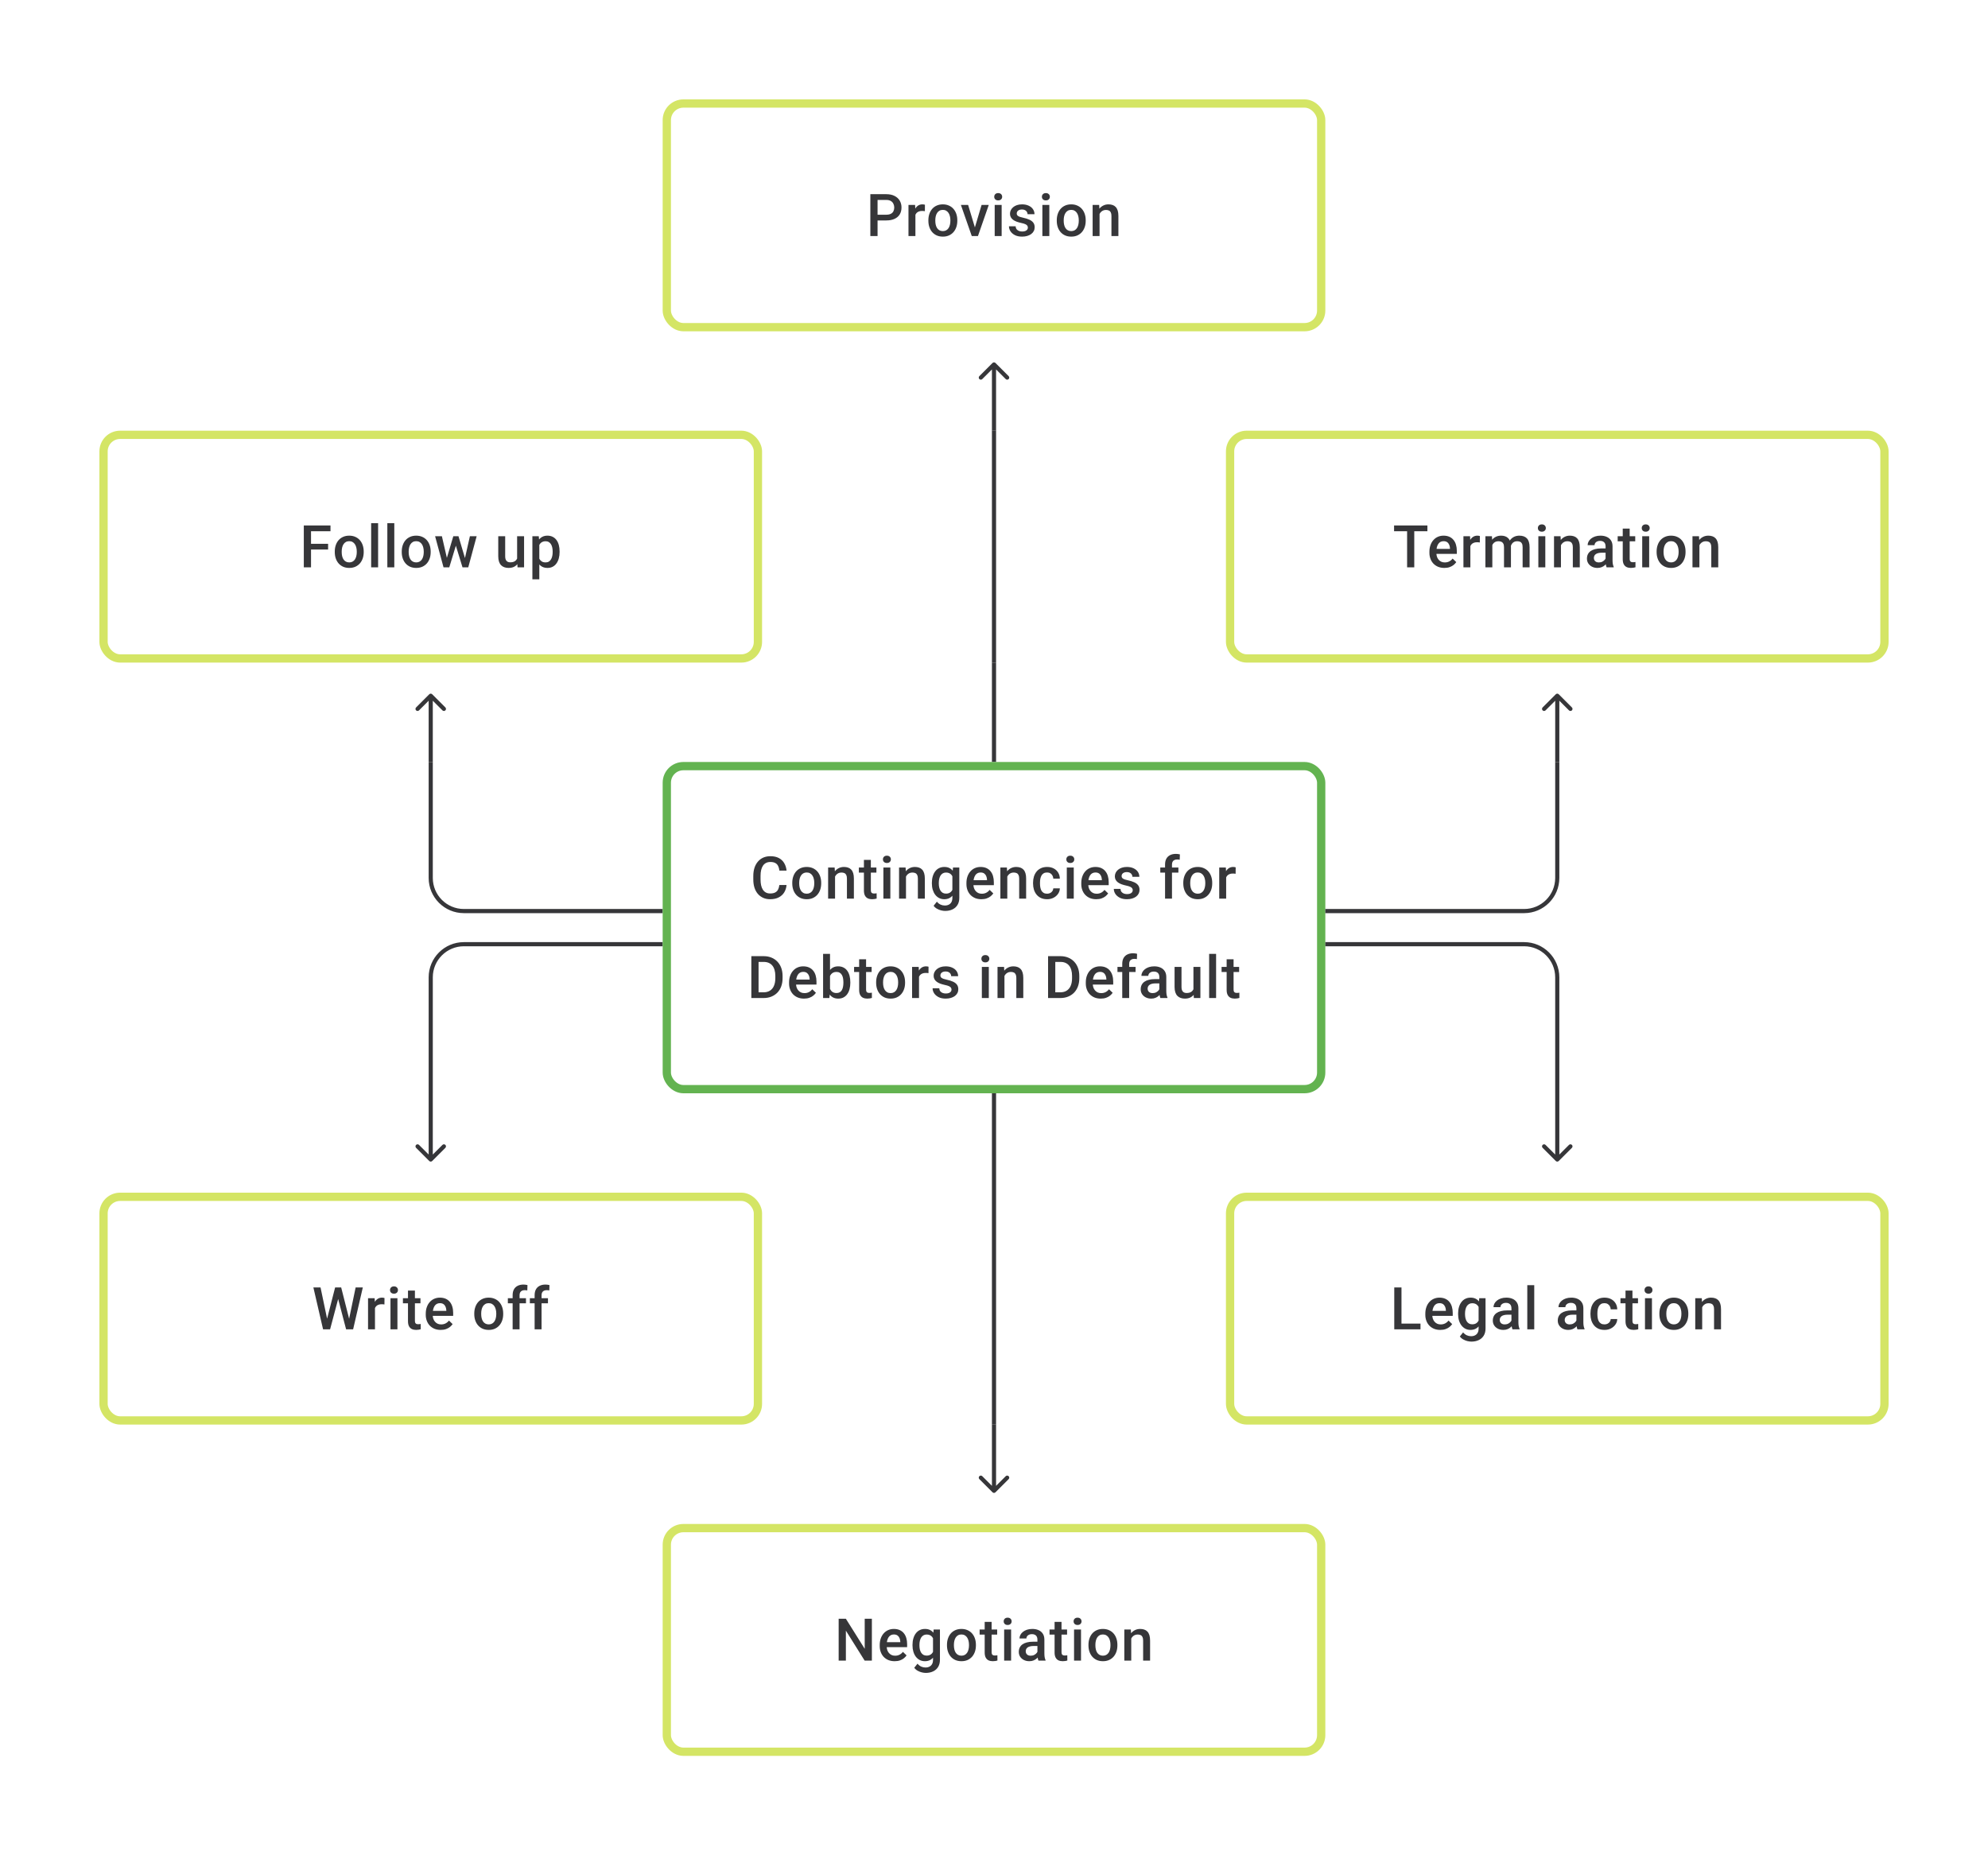 <svg width="480" height="448" viewBox="0 0 480 448" fill="none" xmlns="http://www.w3.org/2000/svg">
<path d="M213.984 53.23H211.353V51.848H213.984C214.443 51.848 214.813 51.774 215.095 51.626C215.378 51.478 215.584 51.274 215.713 51.015C215.847 50.751 215.915 50.45 215.915 50.112C215.915 49.793 215.847 49.494 215.713 49.217C215.584 48.934 215.378 48.707 215.095 48.536C214.813 48.365 214.443 48.279 213.984 48.279H211.887V57H210.145V46.891H213.984C214.767 46.891 215.431 47.029 215.977 47.307C216.528 47.58 216.947 47.96 217.234 48.446C217.521 48.927 217.664 49.478 217.664 50.098C217.664 50.751 217.521 51.311 217.234 51.779C216.947 52.246 216.528 52.605 215.977 52.855C215.431 53.105 214.767 53.23 213.984 53.23ZM221.025 50.918V57H219.351V49.487H220.948L221.025 50.918ZM223.323 49.439L223.309 50.994C223.207 50.975 223.096 50.962 222.976 50.952C222.86 50.943 222.744 50.938 222.629 50.938C222.342 50.938 222.089 50.98 221.872 51.063C221.654 51.142 221.471 51.258 221.323 51.411C221.18 51.559 221.069 51.739 220.99 51.952C220.911 52.165 220.865 52.404 220.851 52.667L220.469 52.695C220.469 52.223 220.515 51.785 220.608 51.383C220.701 50.98 220.839 50.626 221.025 50.321C221.214 50.015 221.45 49.777 221.733 49.605C222.02 49.434 222.351 49.348 222.726 49.348C222.828 49.348 222.936 49.358 223.052 49.376C223.172 49.395 223.263 49.416 223.323 49.439ZM224.156 53.327V53.167C224.156 52.626 224.235 52.123 224.392 51.661C224.549 51.193 224.776 50.788 225.072 50.446C225.373 50.098 225.739 49.83 226.169 49.64C226.605 49.446 227.095 49.348 227.641 49.348C228.192 49.348 228.683 49.446 229.113 49.64C229.548 49.83 229.916 50.098 230.217 50.446C230.518 50.788 230.747 51.193 230.905 51.661C231.062 52.123 231.141 52.626 231.141 53.167V53.327C231.141 53.868 231.062 54.371 230.905 54.834C230.747 55.297 230.518 55.702 230.217 56.049C229.916 56.391 229.551 56.66 229.12 56.854C228.69 57.044 228.201 57.139 227.655 57.139C227.104 57.139 226.611 57.044 226.176 56.854C225.746 56.66 225.38 56.391 225.079 56.049C224.778 55.702 224.549 55.297 224.392 54.834C224.235 54.371 224.156 53.868 224.156 53.327ZM225.829 53.167V53.327C225.829 53.665 225.864 53.984 225.933 54.285C226.003 54.586 226.112 54.85 226.26 55.077C226.408 55.303 226.598 55.482 226.829 55.611C227.06 55.741 227.336 55.806 227.655 55.806C227.965 55.806 228.234 55.741 228.461 55.611C228.692 55.482 228.882 55.303 229.03 55.077C229.178 54.85 229.287 54.586 229.356 54.285C229.43 53.984 229.467 53.665 229.467 53.327V53.167C229.467 52.834 229.43 52.519 229.356 52.223C229.287 51.922 229.176 51.656 229.023 51.425C228.875 51.193 228.685 51.013 228.454 50.883C228.227 50.749 227.956 50.681 227.641 50.681C227.327 50.681 227.054 50.749 226.822 50.883C226.595 51.013 226.408 51.193 226.26 51.425C226.112 51.656 226.003 51.922 225.933 52.223C225.864 52.519 225.829 52.834 225.829 53.167ZM235.161 55.674L237.001 49.487H238.737L236.126 57H235.043L235.161 55.674ZM233.751 49.487L235.626 55.702L235.716 57H234.633L232.008 49.487H233.751ZM241.847 49.487V57H240.167V49.487H241.847ZM240.056 47.515C240.056 47.261 240.139 47.05 240.306 46.883C240.477 46.712 240.713 46.627 241.014 46.627C241.31 46.627 241.544 46.712 241.715 46.883C241.886 47.05 241.972 47.261 241.972 47.515C241.972 47.765 241.886 47.974 241.715 48.14C241.544 48.307 241.31 48.39 241.014 48.39C240.713 48.39 240.477 48.307 240.306 48.14C240.139 47.974 240.056 47.765 240.056 47.515ZM248.179 54.966C248.179 54.799 248.137 54.648 248.054 54.514C247.971 54.375 247.811 54.25 247.575 54.139C247.343 54.028 247.001 53.926 246.547 53.834C246.149 53.746 245.784 53.642 245.45 53.521C245.122 53.396 244.839 53.246 244.603 53.07C244.367 52.894 244.184 52.686 244.055 52.445C243.925 52.205 243.86 51.927 243.86 51.612C243.86 51.306 243.927 51.017 244.062 50.744C244.196 50.471 244.388 50.23 244.638 50.022C244.888 49.814 245.191 49.649 245.547 49.529C245.909 49.409 246.311 49.348 246.756 49.348C247.385 49.348 247.924 49.455 248.373 49.668C248.827 49.876 249.174 50.161 249.415 50.522C249.656 50.878 249.776 51.281 249.776 51.73H248.103C248.103 51.531 248.052 51.346 247.95 51.175C247.853 50.999 247.705 50.857 247.505 50.751C247.306 50.64 247.056 50.584 246.756 50.584C246.469 50.584 246.23 50.631 246.04 50.723C245.855 50.811 245.716 50.927 245.624 51.07C245.536 51.214 245.492 51.371 245.492 51.542C245.492 51.667 245.515 51.781 245.561 51.883C245.612 51.98 245.696 52.07 245.811 52.154C245.927 52.232 246.084 52.306 246.283 52.376C246.487 52.445 246.742 52.512 247.047 52.577C247.621 52.697 248.114 52.852 248.526 53.042C248.943 53.227 249.262 53.468 249.484 53.764C249.707 54.056 249.818 54.426 249.818 54.875C249.818 55.209 249.746 55.514 249.602 55.792C249.464 56.065 249.26 56.303 248.991 56.507C248.723 56.706 248.401 56.861 248.026 56.972C247.656 57.083 247.239 57.139 246.776 57.139C246.096 57.139 245.52 57.019 245.048 56.778C244.575 56.532 244.217 56.22 243.971 55.84C243.731 55.456 243.61 55.058 243.61 54.646H245.228C245.247 54.956 245.332 55.204 245.485 55.389C245.642 55.57 245.837 55.702 246.068 55.785C246.304 55.864 246.547 55.903 246.797 55.903C247.098 55.903 247.35 55.864 247.554 55.785C247.758 55.702 247.913 55.59 248.019 55.452C248.126 55.308 248.179 55.146 248.179 54.966ZM253.358 49.487V57H251.678V49.487H253.358ZM251.567 47.515C251.567 47.261 251.65 47.05 251.817 46.883C251.988 46.712 252.224 46.627 252.525 46.627C252.822 46.627 253.055 46.712 253.227 46.883C253.398 47.05 253.483 47.261 253.483 47.515C253.483 47.765 253.398 47.974 253.227 48.14C253.055 48.307 252.822 48.39 252.525 48.39C252.224 48.39 251.988 48.307 251.817 48.14C251.65 47.974 251.567 47.765 251.567 47.515ZM255.157 53.327V53.167C255.157 52.626 255.235 52.123 255.393 51.661C255.55 51.193 255.777 50.788 256.073 50.446C256.374 50.098 256.74 49.83 257.17 49.64C257.605 49.446 258.096 49.348 258.642 49.348C259.193 49.348 259.684 49.446 260.114 49.64C260.549 49.83 260.917 50.098 261.218 50.446C261.519 50.788 261.748 51.193 261.905 51.661C262.063 52.123 262.142 52.626 262.142 53.167V53.327C262.142 53.868 262.063 54.371 261.905 54.834C261.748 55.297 261.519 55.702 261.218 56.049C260.917 56.391 260.552 56.66 260.121 56.854C259.691 57.044 259.202 57.139 258.656 57.139C258.105 57.139 257.612 57.044 257.177 56.854C256.747 56.66 256.381 56.391 256.08 56.049C255.779 55.702 255.55 55.297 255.393 54.834C255.235 54.371 255.157 53.868 255.157 53.327ZM256.83 53.167V53.327C256.83 53.665 256.865 53.984 256.934 54.285C257.003 54.586 257.112 54.85 257.26 55.077C257.408 55.303 257.598 55.482 257.83 55.611C258.061 55.741 258.337 55.806 258.656 55.806C258.966 55.806 259.235 55.741 259.461 55.611C259.693 55.482 259.883 55.303 260.031 55.077C260.179 54.85 260.288 54.586 260.357 54.285C260.431 53.984 260.468 53.665 260.468 53.327V53.167C260.468 52.834 260.431 52.519 260.357 52.223C260.288 51.922 260.177 51.656 260.024 51.425C259.876 51.193 259.686 51.013 259.454 50.883C259.228 50.749 258.957 50.681 258.642 50.681C258.327 50.681 258.054 50.749 257.823 50.883C257.596 51.013 257.408 51.193 257.26 51.425C257.112 51.656 257.003 51.922 256.934 52.223C256.865 52.519 256.83 52.834 256.83 53.167ZM265.488 51.091V57H263.815V49.487H265.391L265.488 51.091ZM265.189 52.966L264.648 52.959C264.652 52.427 264.727 51.938 264.87 51.494C265.018 51.05 265.222 50.668 265.481 50.348C265.745 50.029 266.06 49.783 266.425 49.612C266.791 49.436 267.198 49.348 267.647 49.348C268.008 49.348 268.335 49.399 268.626 49.501C268.923 49.598 269.175 49.758 269.383 49.98C269.596 50.203 269.758 50.492 269.869 50.848C269.98 51.2 270.036 51.633 270.036 52.147V57H268.356V52.14C268.356 51.779 268.302 51.494 268.196 51.286C268.094 51.073 267.944 50.922 267.745 50.834C267.55 50.742 267.307 50.695 267.016 50.695C266.729 50.695 266.472 50.756 266.245 50.876C266.018 50.996 265.826 51.161 265.668 51.369C265.516 51.577 265.398 51.818 265.314 52.091C265.231 52.364 265.189 52.656 265.189 52.966Z" fill="#1E1E21" fill-opacity="0.89"/>
<rect x="161" y="25" width="158" height="54" rx="4" stroke="#D4E565" stroke-width="2"/>
<path d="M240.354 87.646C240.158 87.451 239.842 87.451 239.646 87.646L236.464 90.828C236.269 91.024 236.269 91.34 236.464 91.535C236.66 91.731 236.976 91.731 237.172 91.535L240 88.707L242.828 91.535C243.024 91.731 243.34 91.731 243.536 91.535C243.731 91.34 243.731 91.024 243.536 90.828L240.354 87.646ZM239.5 88V104H240.5V88H239.5Z" fill="#1E1E21" fill-opacity="0.89"/>
<path d="M75.096 126.89V137H73.353V126.89H75.096ZM79.22 131.313V132.695H74.651V131.313H79.22ZM79.797 126.89V128.279H74.651V126.89H79.797ZM80.831 133.327V133.167C80.831 132.626 80.909 132.123 81.067 131.661C81.224 131.193 81.451 130.788 81.747 130.445C82.048 130.098 82.414 129.83 82.844 129.64C83.279 129.446 83.77 129.348 84.316 129.348C84.867 129.348 85.358 129.446 85.788 129.64C86.224 129.83 86.591 130.098 86.892 130.445C87.193 130.788 87.422 131.193 87.58 131.661C87.737 132.123 87.816 132.626 87.816 133.167V133.327C87.816 133.869 87.737 134.371 87.58 134.834C87.422 135.297 87.193 135.702 86.892 136.049C86.591 136.391 86.226 136.66 85.795 136.854C85.365 137.044 84.876 137.139 84.33 137.139C83.779 137.139 83.287 137.044 82.851 136.854C82.421 136.66 82.055 136.391 81.754 136.049C81.453 135.702 81.224 135.297 81.067 134.834C80.909 134.371 80.831 133.869 80.831 133.327ZM82.504 133.167V133.327C82.504 133.665 82.539 133.984 82.608 134.285C82.678 134.586 82.787 134.85 82.935 135.077C83.083 135.304 83.273 135.482 83.504 135.611C83.736 135.741 84.011 135.806 84.33 135.806C84.64 135.806 84.909 135.741 85.136 135.611C85.367 135.482 85.557 135.304 85.705 135.077C85.853 134.85 85.962 134.586 86.031 134.285C86.106 133.984 86.142 133.665 86.142 133.327V133.167C86.142 132.834 86.106 132.519 86.031 132.223C85.962 131.922 85.851 131.656 85.698 131.424C85.55 131.193 85.36 131.013 85.129 130.883C84.902 130.749 84.631 130.682 84.316 130.682C84.002 130.682 83.728 130.749 83.497 130.883C83.27 131.013 83.083 131.193 82.935 131.424C82.787 131.656 82.678 131.922 82.608 132.223C82.539 132.519 82.504 132.834 82.504 133.167ZM91.294 126.335V137H89.614V126.335H91.294ZM95.203 126.335V137H93.523V126.335H95.203ZM97.001 133.327V133.167C97.001 132.626 97.08 132.123 97.237 131.661C97.394 131.193 97.621 130.788 97.918 130.445C98.219 130.098 98.584 129.83 99.015 129.64C99.45 129.446 99.94 129.348 100.487 129.348C101.037 129.348 101.528 129.446 101.959 129.64C102.394 129.83 102.762 130.098 103.063 130.445C103.364 130.788 103.593 131.193 103.75 131.661C103.907 132.123 103.986 132.626 103.986 133.167V133.327C103.986 133.869 103.907 134.371 103.75 134.834C103.593 135.297 103.364 135.702 103.063 136.049C102.762 136.391 102.396 136.66 101.966 136.854C101.535 137.044 101.047 137.139 100.501 137.139C99.95 137.139 99.457 137.044 99.022 136.854C98.591 136.66 98.225 136.391 97.925 136.049C97.624 135.702 97.394 135.297 97.237 134.834C97.08 134.371 97.001 133.869 97.001 133.327ZM98.674 133.167V133.327C98.674 133.665 98.709 133.984 98.779 134.285C98.848 134.586 98.957 134.85 99.105 135.077C99.253 135.304 99.443 135.482 99.674 135.611C99.906 135.741 100.181 135.806 100.501 135.806C100.811 135.806 101.079 135.741 101.306 135.611C101.537 135.482 101.727 135.304 101.875 135.077C102.023 134.85 102.132 134.586 102.202 134.285C102.276 133.984 102.313 133.665 102.313 133.327V133.167C102.313 132.834 102.276 132.519 102.202 132.223C102.132 131.922 102.021 131.656 101.868 131.424C101.72 131.193 101.53 131.013 101.299 130.883C101.072 130.749 100.801 130.682 100.487 130.682C100.172 130.682 99.899 130.749 99.667 130.883C99.441 131.013 99.253 131.193 99.105 131.424C98.957 131.656 98.848 131.922 98.779 132.223C98.709 132.519 98.674 132.834 98.674 133.167ZM107.714 135.334L109.45 129.487H110.52L110.228 131.237L108.478 137H107.52L107.714 135.334ZM106.694 129.487L108.048 135.361L108.159 137H107.09L105.055 129.487H106.694ZM112.144 135.292L113.457 129.487H115.088L113.061 137H111.992L112.144 135.292ZM110.7 129.487L112.415 135.264L112.63 137H111.672L109.902 131.23L109.61 129.487H110.7ZM124.857 135.229V129.487H126.537V137H124.954L124.857 135.229ZM125.093 133.667L125.656 133.653C125.656 134.158 125.6 134.623 125.489 135.049C125.378 135.47 125.207 135.838 124.975 136.153C124.744 136.463 124.447 136.706 124.086 136.882C123.725 137.053 123.292 137.139 122.788 137.139C122.422 137.139 122.087 137.086 121.781 136.979C121.476 136.873 121.212 136.708 120.99 136.486C120.772 136.264 120.603 135.975 120.483 135.618C120.362 135.262 120.302 134.836 120.302 134.341V129.487H121.976V134.355C121.976 134.628 122.008 134.857 122.073 135.042C122.138 135.222 122.225 135.368 122.337 135.479C122.448 135.59 122.577 135.669 122.725 135.715C122.874 135.762 123.031 135.785 123.198 135.785C123.674 135.785 124.049 135.692 124.322 135.507C124.6 135.317 124.797 135.063 124.913 134.743C125.033 134.424 125.093 134.065 125.093 133.667ZM130.217 130.932V139.888H128.544V129.487H130.085L130.217 130.932ZM135.112 133.174V133.32C135.112 133.866 135.047 134.373 134.918 134.841C134.793 135.304 134.605 135.709 134.355 136.056C134.11 136.398 133.807 136.664 133.446 136.854C133.085 137.044 132.668 137.139 132.196 137.139C131.728 137.139 131.319 137.053 130.967 136.882C130.62 136.706 130.326 136.458 130.085 136.139C129.844 135.82 129.65 135.445 129.502 135.014C129.358 134.579 129.257 134.102 129.196 133.584V133.021C129.257 132.471 129.358 131.971 129.502 131.522C129.65 131.073 129.844 130.686 130.085 130.362C130.326 130.038 130.62 129.788 130.967 129.612C131.314 129.436 131.719 129.348 132.182 129.348C132.654 129.348 133.073 129.441 133.439 129.626C133.804 129.807 134.112 130.066 134.362 130.404C134.612 130.737 134.8 131.14 134.925 131.612C135.05 132.079 135.112 132.6 135.112 133.174ZM133.439 133.32V133.174C133.439 132.827 133.406 132.505 133.342 132.209C133.277 131.908 133.175 131.644 133.036 131.418C132.897 131.191 132.719 131.015 132.501 130.89C132.288 130.76 132.032 130.695 131.731 130.695C131.434 130.695 131.18 130.746 130.967 130.848C130.754 130.945 130.576 131.082 130.432 131.258C130.289 131.434 130.178 131.64 130.099 131.876C130.02 132.107 129.965 132.36 129.932 132.633V133.98C129.988 134.313 130.083 134.618 130.217 134.896C130.351 135.174 130.541 135.396 130.786 135.563C131.036 135.725 131.356 135.806 131.745 135.806C132.045 135.806 132.302 135.741 132.515 135.611C132.728 135.482 132.902 135.304 133.036 135.077C133.175 134.845 133.277 134.579 133.342 134.278C133.406 133.977 133.439 133.658 133.439 133.32Z" fill="#1E1E21" fill-opacity="0.89"/>
<rect x="25" y="105" width="158" height="54" rx="4" stroke="#D4E565" stroke-width="2"/>
<path d="M240 104V160" stroke="#1E1E21" stroke-opacity="0.89"/>
<path d="M341.472 126.89V137H339.743V126.89H341.472ZM344.645 126.89V128.279H336.598V126.89H344.645ZM348.741 137.139C348.186 137.139 347.684 137.049 347.235 136.868C346.79 136.683 346.411 136.426 346.096 136.097C345.786 135.769 345.548 135.382 345.381 134.938C345.214 134.493 345.131 134.014 345.131 133.501V133.223C345.131 132.635 345.217 132.103 345.388 131.626C345.559 131.149 345.797 130.742 346.103 130.404C346.409 130.061 346.77 129.8 347.186 129.619C347.603 129.439 348.054 129.348 348.54 129.348C349.077 129.348 349.547 129.439 349.95 129.619C350.352 129.8 350.686 130.054 350.949 130.383C351.218 130.707 351.417 131.094 351.547 131.543C351.681 131.992 351.748 132.487 351.748 133.028V133.744H345.943V132.542H350.095V132.41C350.086 132.11 350.026 131.827 349.915 131.563C349.808 131.3 349.644 131.087 349.422 130.925C349.2 130.763 348.903 130.682 348.533 130.682C348.255 130.682 348.008 130.742 347.79 130.862C347.577 130.978 347.399 131.147 347.256 131.369C347.112 131.591 347.001 131.86 346.922 132.174C346.848 132.485 346.811 132.834 346.811 133.223V133.501C346.811 133.829 346.855 134.135 346.943 134.417C347.036 134.695 347.17 134.938 347.346 135.146C347.522 135.354 347.735 135.519 347.985 135.639C348.235 135.755 348.519 135.813 348.839 135.813C349.241 135.813 349.6 135.732 349.915 135.57C350.23 135.408 350.503 135.179 350.734 134.882L351.616 135.736C351.454 135.972 351.243 136.199 350.984 136.417C350.725 136.63 350.408 136.803 350.033 136.938C349.663 137.072 349.232 137.139 348.741 137.139ZM355.018 130.918V137H353.345V129.487H354.942L355.018 130.918ZM357.316 129.439L357.302 130.994C357.201 130.975 357.089 130.962 356.969 130.952C356.853 130.943 356.738 130.938 356.622 130.938C356.335 130.938 356.083 130.98 355.865 131.063C355.648 131.142 355.465 131.258 355.317 131.411C355.173 131.559 355.062 131.739 354.983 131.952C354.905 132.165 354.858 132.403 354.844 132.667L354.463 132.695C354.463 132.223 354.509 131.786 354.601 131.383C354.694 130.98 354.833 130.626 355.018 130.32C355.208 130.015 355.444 129.777 355.726 129.605C356.013 129.434 356.344 129.348 356.719 129.348C356.821 129.348 356.93 129.358 357.045 129.376C357.166 129.395 357.256 129.416 357.316 129.439ZM360.322 131.015V137H358.649V129.487H360.225L360.322 131.015ZM360.052 132.966L359.482 132.959C359.482 132.441 359.547 131.961 359.677 131.522C359.806 131.082 359.996 130.7 360.246 130.376C360.496 130.047 360.806 129.795 361.176 129.619C361.551 129.439 361.984 129.348 362.475 129.348C362.817 129.348 363.13 129.399 363.412 129.501C363.699 129.598 363.947 129.753 364.155 129.966C364.368 130.179 364.53 130.452 364.641 130.786C364.757 131.119 364.815 131.522 364.815 131.994V137H363.141V132.14C363.141 131.774 363.086 131.487 362.975 131.279C362.868 131.07 362.713 130.922 362.51 130.834C362.311 130.742 362.072 130.695 361.794 130.695C361.48 130.695 361.211 130.756 360.989 130.876C360.771 130.996 360.593 131.161 360.454 131.369C360.316 131.577 360.214 131.818 360.149 132.091C360.084 132.364 360.052 132.656 360.052 132.966ZM364.711 132.522L363.926 132.695C363.926 132.241 363.989 131.813 364.114 131.411C364.243 131.003 364.431 130.647 364.676 130.341C364.926 130.031 365.234 129.788 365.599 129.612C365.965 129.436 366.384 129.348 366.856 129.348C367.24 129.348 367.583 129.402 367.884 129.508C368.189 129.61 368.448 129.772 368.661 129.994C368.874 130.216 369.036 130.506 369.147 130.862C369.259 131.214 369.314 131.64 369.314 132.14V137H367.634V132.133C367.634 131.753 367.578 131.459 367.467 131.251C367.361 131.043 367.208 130.899 367.009 130.82C366.81 130.737 366.571 130.695 366.294 130.695C366.035 130.695 365.805 130.744 365.606 130.841C365.412 130.934 365.248 131.066 365.113 131.237C364.979 131.404 364.877 131.596 364.808 131.813C364.743 132.031 364.711 132.267 364.711 132.522ZM373.112 129.487V137H371.432V129.487H373.112ZM371.32 127.515C371.32 127.261 371.404 127.05 371.57 126.884C371.742 126.712 371.978 126.627 372.279 126.627C372.575 126.627 372.809 126.712 372.98 126.884C373.151 127.05 373.237 127.261 373.237 127.515C373.237 127.765 373.151 127.974 372.98 128.14C372.809 128.307 372.575 128.39 372.279 128.39C371.978 128.39 371.742 128.307 371.57 128.14C371.404 127.974 371.32 127.765 371.32 127.515ZM376.889 131.091V137H375.215V129.487H376.792L376.889 131.091ZM376.59 132.966L376.049 132.959C376.053 132.427 376.127 131.938 376.271 131.494C376.419 131.05 376.623 130.668 376.882 130.348C377.146 130.029 377.46 129.784 377.826 129.612C378.192 129.436 378.599 129.348 379.048 129.348C379.409 129.348 379.736 129.399 380.027 129.501C380.323 129.598 380.576 129.758 380.784 129.98C380.997 130.202 381.159 130.492 381.27 130.848C381.381 131.2 381.437 131.633 381.437 132.147V137H379.756V132.14C379.756 131.779 379.703 131.494 379.597 131.286C379.495 131.073 379.344 130.922 379.145 130.834C378.951 130.742 378.708 130.695 378.416 130.695C378.129 130.695 377.872 130.756 377.646 130.876C377.419 130.996 377.227 131.161 377.069 131.369C376.917 131.577 376.798 131.818 376.715 132.091C376.632 132.364 376.59 132.656 376.59 132.966ZM387.665 135.493V131.911C387.665 131.642 387.616 131.411 387.519 131.216C387.422 131.022 387.273 130.871 387.074 130.765C386.88 130.658 386.635 130.605 386.338 130.605C386.065 130.605 385.829 130.651 385.63 130.744C385.431 130.837 385.276 130.962 385.165 131.119C385.054 131.276 384.998 131.455 384.998 131.654H383.332C383.332 131.357 383.404 131.07 383.547 130.793C383.691 130.515 383.899 130.267 384.172 130.05C384.445 129.832 384.772 129.661 385.151 129.536C385.531 129.411 385.957 129.348 386.429 129.348C386.993 129.348 387.493 129.443 387.928 129.633C388.368 129.823 388.713 130.11 388.963 130.494C389.218 130.874 389.345 131.35 389.345 131.924V135.264C389.345 135.607 389.368 135.915 389.414 136.188C389.465 136.456 389.537 136.69 389.63 136.889V137H387.915C387.836 136.819 387.773 136.59 387.727 136.313C387.685 136.03 387.665 135.757 387.665 135.493ZM387.908 132.431L387.921 133.466H386.72C386.41 133.466 386.137 133.496 385.901 133.556C385.665 133.612 385.468 133.695 385.311 133.806C385.153 133.917 385.035 134.051 384.957 134.209C384.878 134.366 384.839 134.544 384.839 134.743C384.839 134.942 384.885 135.125 384.977 135.292C385.07 135.454 385.204 135.581 385.38 135.674C385.561 135.766 385.778 135.813 386.033 135.813C386.375 135.813 386.674 135.743 386.929 135.604C387.188 135.461 387.391 135.287 387.54 135.084C387.688 134.875 387.766 134.679 387.776 134.493L388.317 135.236C388.262 135.426 388.167 135.63 388.033 135.847C387.898 136.065 387.722 136.273 387.505 136.472C387.292 136.667 387.035 136.826 386.734 136.951C386.438 137.076 386.095 137.139 385.707 137.139C385.216 137.139 384.778 137.042 384.394 136.847C384.01 136.648 383.709 136.382 383.492 136.049C383.274 135.711 383.165 135.329 383.165 134.903C383.165 134.505 383.239 134.153 383.387 133.848C383.54 133.538 383.762 133.278 384.054 133.07C384.35 132.862 384.711 132.704 385.137 132.598C385.563 132.487 386.049 132.431 386.595 132.431H387.908ZM394.823 129.487V130.709H390.587V129.487H394.823ZM391.809 127.647H393.483V134.924C393.483 135.155 393.515 135.334 393.58 135.459C393.649 135.579 393.744 135.66 393.865 135.702C393.985 135.743 394.126 135.764 394.288 135.764C394.404 135.764 394.515 135.757 394.622 135.743C394.728 135.729 394.814 135.715 394.878 135.702L394.885 136.979C394.747 137.021 394.584 137.058 394.399 137.09C394.219 137.123 394.011 137.139 393.774 137.139C393.39 137.139 393.05 137.072 392.754 136.938C392.458 136.799 392.226 136.574 392.059 136.264C391.893 135.954 391.809 135.542 391.809 135.028V127.647ZM398.19 129.487V137H396.51V129.487H398.19ZM396.399 127.515C396.399 127.261 396.482 127.05 396.649 126.884C396.82 126.712 397.056 126.627 397.357 126.627C397.653 126.627 397.887 126.712 398.058 126.884C398.229 127.05 398.315 127.261 398.315 127.515C398.315 127.765 398.229 127.974 398.058 128.14C397.887 128.307 397.653 128.39 397.357 128.39C397.056 128.39 396.82 128.307 396.649 128.14C396.482 127.974 396.399 127.765 396.399 127.515ZM399.988 133.327V133.167C399.988 132.626 400.067 132.123 400.224 131.661C400.382 131.193 400.608 130.788 400.905 130.445C401.206 130.098 401.571 129.83 402.002 129.64C402.437 129.446 402.928 129.348 403.474 129.348C404.025 129.348 404.515 129.446 404.946 129.64C405.381 129.83 405.749 130.098 406.05 130.445C406.351 130.788 406.58 131.193 406.737 131.661C406.895 132.123 406.973 132.626 406.973 133.167V133.327C406.973 133.869 406.895 134.371 406.737 134.834C406.58 135.297 406.351 135.702 406.05 136.049C405.749 136.391 405.383 136.66 404.953 136.854C404.522 137.044 404.034 137.139 403.488 137.139C402.937 137.139 402.444 137.044 402.009 136.854C401.578 136.66 401.213 136.391 400.912 136.049C400.611 135.702 400.382 135.297 400.224 134.834C400.067 134.371 399.988 133.869 399.988 133.327ZM401.662 133.167V133.327C401.662 133.665 401.696 133.984 401.766 134.285C401.835 134.586 401.944 134.85 402.092 135.077C402.24 135.304 402.43 135.482 402.661 135.611C402.893 135.741 403.168 135.806 403.488 135.806C403.798 135.806 404.066 135.741 404.293 135.611C404.525 135.482 404.714 135.304 404.862 135.077C405.011 134.85 405.119 134.586 405.189 134.285C405.263 133.984 405.3 133.665 405.3 133.327V133.167C405.3 132.834 405.263 132.519 405.189 132.223C405.119 131.922 405.008 131.656 404.855 131.424C404.707 131.193 404.518 131.013 404.286 130.883C404.059 130.749 403.789 130.682 403.474 130.682C403.159 130.682 402.886 130.749 402.654 130.883C402.428 131.013 402.24 131.193 402.092 131.424C401.944 131.656 401.835 131.922 401.766 132.223C401.696 132.519 401.662 132.834 401.662 133.167ZM410.32 131.091V137H408.646V129.487H410.222L410.32 131.091ZM410.021 132.966L409.479 132.959C409.484 132.427 409.558 131.938 409.702 131.494C409.85 131.05 410.053 130.668 410.313 130.348C410.577 130.029 410.891 129.784 411.257 129.612C411.623 129.436 412.03 129.348 412.479 129.348C412.84 129.348 413.166 129.399 413.458 129.501C413.754 129.598 414.007 129.758 414.215 129.98C414.428 130.202 414.59 130.492 414.701 130.848C414.812 131.2 414.868 131.633 414.868 132.147V137H413.187V132.14C413.187 131.779 413.134 131.494 413.028 131.286C412.926 131.073 412.775 130.922 412.576 130.834C412.382 130.742 412.139 130.695 411.847 130.695C411.56 130.695 411.303 130.756 411.076 130.876C410.85 130.996 410.658 131.161 410.5 131.369C410.347 131.577 410.229 131.818 410.146 132.091C410.063 132.364 410.021 132.656 410.021 132.966Z" fill="#1E1E21" fill-opacity="0.89"/>
<rect x="297" y="105" width="158" height="54" rx="4" stroke="#D4E565" stroke-width="2"/>
<path d="M104.354 167.646C104.158 167.451 103.842 167.451 103.646 167.646L100.464 170.828C100.269 171.024 100.269 171.34 100.464 171.536C100.66 171.731 100.976 171.731 101.172 171.536L104 168.707L106.828 171.536C107.024 171.731 107.34 171.731 107.536 171.536C107.731 171.34 107.731 171.024 107.536 170.828L104.354 167.646ZM103.5 168V184H104.5V168H103.5Z" fill="#1E1E21" fill-opacity="0.89"/>
<path d="M240 160V184" stroke="#1E1E21" stroke-opacity="0.89"/>
<path d="M376.354 167.646C376.158 167.451 375.842 167.451 375.646 167.646L372.464 170.828C372.269 171.024 372.269 171.34 372.464 171.536C372.66 171.731 372.976 171.731 373.172 171.536L376 168.707L378.828 171.536C379.024 171.731 379.34 171.731 379.536 171.536C379.731 171.34 379.731 171.024 379.536 170.828L376.354 167.646ZM375.5 168V184H376.5V168H375.5Z" fill="#1E1E21" fill-opacity="0.89"/>
<path d="M160 220H112C107.582 220 104 216.418 104 212V184" stroke="#1E1E21" stroke-opacity="0.89"/>
<path d="M160 228H112C107.582 228 104 231.582 104 236V264" stroke="#1E1E21" stroke-opacity="0.89"/>
<path d="M188.174 213.709H189.909C189.854 214.371 189.669 214.961 189.354 215.479C189.039 215.993 188.597 216.398 188.028 216.694C187.458 216.991 186.766 217.139 185.952 217.139C185.327 217.139 184.764 217.028 184.265 216.806C183.765 216.579 183.336 216.259 182.98 215.847C182.624 215.431 182.35 214.929 182.161 214.341C181.976 213.753 181.883 213.096 181.883 212.369V211.529C181.883 210.802 181.978 210.145 182.168 209.557C182.362 208.969 182.64 208.467 183.001 208.05C183.362 207.629 183.795 207.307 184.299 207.085C184.808 206.863 185.38 206.752 186.014 206.752C186.82 206.752 187.5 206.9 188.056 207.196C188.611 207.492 189.042 207.902 189.347 208.425C189.657 208.948 189.847 209.547 189.916 210.223H188.181C188.134 209.788 188.032 209.416 187.875 209.105C187.722 208.795 187.496 208.559 187.195 208.397C186.894 208.231 186.5 208.147 186.014 208.147C185.616 208.147 185.269 208.221 184.973 208.369C184.677 208.518 184.429 208.735 184.23 209.022C184.031 209.309 183.88 209.663 183.779 210.084C183.681 210.501 183.633 210.978 183.633 211.515V212.369C183.633 212.878 183.677 213.341 183.765 213.757C183.857 214.169 183.996 214.524 184.181 214.82C184.371 215.116 184.612 215.345 184.903 215.507C185.195 215.669 185.544 215.75 185.952 215.75C186.447 215.75 186.847 215.672 187.153 215.514C187.463 215.357 187.697 215.128 187.854 214.827C188.016 214.521 188.123 214.149 188.174 213.709ZM191.291 213.327V213.167C191.291 212.626 191.37 212.123 191.527 211.661C191.684 211.193 191.911 210.788 192.207 210.445C192.508 210.098 192.874 209.83 193.305 209.64C193.74 209.446 194.23 209.348 194.777 209.348C195.327 209.348 195.818 209.446 196.249 209.64C196.684 209.83 197.052 210.098 197.352 210.445C197.653 210.788 197.883 211.193 198.04 211.661C198.197 212.123 198.276 212.626 198.276 213.167V213.327C198.276 213.869 198.197 214.371 198.04 214.834C197.883 215.297 197.653 215.702 197.352 216.049C197.052 216.391 196.686 216.66 196.255 216.854C195.825 217.044 195.337 217.139 194.79 217.139C194.24 217.139 193.747 217.044 193.311 216.854C192.881 216.66 192.515 216.391 192.214 216.049C191.914 215.702 191.684 215.297 191.527 214.834C191.37 214.371 191.291 213.869 191.291 213.327ZM192.964 213.167V213.327C192.964 213.665 192.999 213.984 193.068 214.285C193.138 214.586 193.247 214.85 193.395 215.077C193.543 215.304 193.733 215.482 193.964 215.611C194.196 215.741 194.471 215.806 194.79 215.806C195.101 215.806 195.369 215.741 195.596 215.611C195.827 215.482 196.017 215.304 196.165 215.077C196.313 214.85 196.422 214.586 196.492 214.285C196.566 213.984 196.603 213.665 196.603 213.327V213.167C196.603 212.834 196.566 212.519 196.492 212.223C196.422 211.922 196.311 211.656 196.158 211.424C196.01 211.193 195.82 211.013 195.589 210.883C195.362 210.749 195.091 210.682 194.777 210.682C194.462 210.682 194.189 210.749 193.957 210.883C193.73 211.013 193.543 211.193 193.395 211.424C193.247 211.656 193.138 211.922 193.068 212.223C192.999 212.519 192.964 212.834 192.964 213.167ZM201.622 211.091V217H199.949V209.487H201.525L201.622 211.091ZM201.324 212.966L200.782 212.959C200.787 212.427 200.861 211.938 201.004 211.494C201.153 211.05 201.356 210.668 201.615 210.348C201.879 210.029 202.194 209.784 202.56 209.612C202.925 209.436 203.333 209.348 203.782 209.348C204.143 209.348 204.469 209.399 204.761 209.501C205.057 209.598 205.309 209.758 205.518 209.98C205.731 210.202 205.893 210.492 206.004 210.848C206.115 211.2 206.17 211.633 206.17 212.147V217H204.49V212.14C204.49 211.779 204.437 211.494 204.33 211.286C204.228 211.073 204.078 210.922 203.879 210.834C203.685 210.742 203.442 210.695 203.15 210.695C202.863 210.695 202.606 210.756 202.379 210.876C202.152 210.996 201.96 211.161 201.803 211.369C201.65 211.577 201.532 211.818 201.449 212.091C201.365 212.364 201.324 212.656 201.324 212.966ZM211.607 209.487V210.709H207.371V209.487H211.607ZM208.593 207.647H210.267V214.924C210.267 215.155 210.299 215.334 210.364 215.459C210.433 215.579 210.528 215.66 210.648 215.702C210.769 215.743 210.91 215.764 211.072 215.764C211.188 215.764 211.299 215.757 211.405 215.743C211.512 215.729 211.597 215.715 211.662 215.702L211.669 216.979C211.53 217.021 211.368 217.058 211.183 217.09C211.003 217.123 210.794 217.139 210.558 217.139C210.174 217.139 209.834 217.072 209.538 216.938C209.241 216.799 209.01 216.574 208.843 216.264C208.677 215.954 208.593 215.542 208.593 215.028V207.647ZM214.974 209.487V217H213.294V209.487H214.974ZM213.183 207.515C213.183 207.261 213.266 207.05 213.432 206.884C213.604 206.712 213.84 206.627 214.141 206.627C214.437 206.627 214.671 206.712 214.842 206.884C215.013 207.05 215.099 207.261 215.099 207.515C215.099 207.765 215.013 207.974 214.842 208.14C214.671 208.307 214.437 208.39 214.141 208.39C213.84 208.39 213.604 208.307 213.432 208.14C213.266 207.974 213.183 207.765 213.183 207.515ZM218.751 211.091V217H217.077V209.487H218.654L218.751 211.091ZM218.452 212.966L217.911 212.959C217.915 212.427 217.989 211.938 218.133 211.494C218.281 211.05 218.485 210.668 218.744 210.348C219.008 210.029 219.322 209.784 219.688 209.612C220.054 209.436 220.461 209.348 220.91 209.348C221.271 209.348 221.598 209.399 221.889 209.501C222.185 209.598 222.438 209.758 222.646 209.98C222.859 210.202 223.021 210.492 223.132 210.848C223.243 211.2 223.299 211.633 223.299 212.147V217H221.618V212.14C221.618 211.779 221.565 211.494 221.459 211.286C221.357 211.073 221.206 210.922 221.007 210.834C220.813 210.742 220.57 210.695 220.278 210.695C219.991 210.695 219.734 210.756 219.508 210.876C219.281 210.996 219.089 211.161 218.931 211.369C218.779 211.577 218.661 211.818 218.577 212.091C218.494 212.364 218.452 212.656 218.452 212.966ZM230.103 209.487H231.624V216.792C231.624 217.468 231.48 218.042 231.193 218.514C230.906 218.986 230.506 219.345 229.992 219.59C229.478 219.84 228.883 219.965 228.207 219.965C227.92 219.965 227.601 219.923 227.249 219.84C226.902 219.757 226.564 219.622 226.235 219.437C225.911 219.257 225.641 219.018 225.423 218.722L226.208 217.736C226.476 218.055 226.772 218.289 227.096 218.437C227.42 218.585 227.761 218.659 228.117 218.659C228.501 218.659 228.828 218.588 229.096 218.444C229.369 218.305 229.58 218.099 229.728 217.826C229.876 217.553 229.95 217.22 229.95 216.826V211.188L230.103 209.487ZM225 213.327V213.181C225 212.612 225.069 212.093 225.208 211.626C225.347 211.154 225.546 210.749 225.805 210.411C226.064 210.068 226.379 209.807 226.749 209.626C227.12 209.441 227.539 209.348 228.006 209.348C228.492 209.348 228.906 209.436 229.249 209.612C229.596 209.788 229.885 210.04 230.117 210.369C230.348 210.693 230.529 211.082 230.658 211.536C230.793 211.985 230.892 212.485 230.957 213.035V213.501C230.897 214.037 230.795 214.528 230.651 214.973C230.508 215.417 230.318 215.801 230.082 216.125C229.846 216.449 229.554 216.699 229.207 216.875C228.865 217.051 228.46 217.139 227.992 217.139C227.534 217.139 227.12 217.044 226.749 216.854C226.384 216.664 226.069 216.398 225.805 216.056C225.546 215.713 225.347 215.31 225.208 214.848C225.069 214.38 225 213.873 225 213.327ZM226.673 213.181V213.327C226.673 213.67 226.705 213.989 226.77 214.285C226.84 214.581 226.944 214.843 227.083 215.07C227.226 215.292 227.407 215.468 227.624 215.597C227.846 215.722 228.108 215.785 228.409 215.785C228.802 215.785 229.124 215.702 229.374 215.535C229.628 215.368 229.823 215.144 229.957 214.861C230.096 214.574 230.193 214.255 230.249 213.903V212.647C230.221 212.373 230.163 212.119 230.075 211.883C229.992 211.647 229.878 211.441 229.735 211.265C229.591 211.084 229.411 210.945 229.193 210.848C228.976 210.746 228.719 210.695 228.423 210.695C228.122 210.695 227.86 210.76 227.638 210.89C227.416 211.019 227.233 211.198 227.09 211.424C226.951 211.651 226.846 211.915 226.777 212.216C226.708 212.517 226.673 212.839 226.673 213.181ZM236.956 217.139C236.4 217.139 235.898 217.049 235.449 216.868C235.005 216.683 234.625 216.426 234.31 216.097C234 215.769 233.762 215.382 233.595 214.938C233.429 214.493 233.345 214.014 233.345 213.501V213.223C233.345 212.635 233.431 212.103 233.602 211.626C233.773 211.149 234.012 210.742 234.317 210.404C234.623 210.061 234.984 209.8 235.4 209.619C235.817 209.439 236.268 209.348 236.754 209.348C237.291 209.348 237.761 209.439 238.164 209.619C238.567 209.8 238.9 210.054 239.164 210.383C239.432 210.707 239.631 211.094 239.761 211.543C239.895 211.992 239.962 212.487 239.962 213.028V213.744H234.158V212.542H238.31V212.41C238.3 212.11 238.24 211.827 238.129 211.563C238.023 211.3 237.858 211.087 237.636 210.925C237.414 210.763 237.118 210.682 236.747 210.682C236.47 210.682 236.222 210.742 236.005 210.862C235.792 210.978 235.613 211.147 235.47 211.369C235.326 211.591 235.215 211.86 235.137 212.174C235.063 212.485 235.026 212.834 235.026 213.223V213.501C235.026 213.829 235.069 214.135 235.157 214.417C235.25 214.695 235.384 214.938 235.56 215.146C235.736 215.354 235.949 215.519 236.199 215.639C236.449 215.755 236.734 215.813 237.053 215.813C237.456 215.813 237.814 215.732 238.129 215.57C238.444 215.408 238.717 215.179 238.948 214.882L239.83 215.736C239.668 215.972 239.458 216.199 239.198 216.417C238.939 216.63 238.622 216.803 238.247 216.938C237.877 217.072 237.446 217.139 236.956 217.139ZM243.211 211.091V217H241.538V209.487H243.114L243.211 211.091ZM242.913 212.966L242.371 212.959C242.376 212.427 242.45 211.938 242.593 211.494C242.742 211.05 242.945 210.668 243.205 210.348C243.468 210.029 243.783 209.784 244.149 209.612C244.514 209.436 244.922 209.348 245.371 209.348C245.732 209.348 246.058 209.399 246.35 209.501C246.646 209.598 246.898 209.758 247.107 209.98C247.32 210.202 247.482 210.492 247.593 210.848C247.704 211.2 247.759 211.633 247.759 212.147V217H246.079V212.14C246.079 211.779 246.026 211.494 245.919 211.286C245.818 211.073 245.667 210.922 245.468 210.834C245.274 210.742 245.031 210.695 244.739 210.695C244.452 210.695 244.195 210.756 243.968 210.876C243.741 210.996 243.549 211.161 243.392 211.369C243.239 211.577 243.121 211.818 243.038 212.091C242.955 212.364 242.913 212.656 242.913 212.966ZM252.821 215.806C253.094 215.806 253.339 215.753 253.557 215.646C253.779 215.535 253.957 215.382 254.091 215.188C254.23 214.993 254.307 214.769 254.321 214.514H255.897C255.887 215 255.744 215.442 255.466 215.84C255.188 216.239 254.82 216.556 254.362 216.792C253.904 217.023 253.397 217.139 252.842 217.139C252.268 217.139 251.768 217.042 251.342 216.847C250.916 216.648 250.562 216.375 250.28 216.028C249.997 215.681 249.784 215.28 249.641 214.827C249.502 214.373 249.432 213.887 249.432 213.369V213.126C249.432 212.607 249.502 212.121 249.641 211.667C249.784 211.209 249.997 210.807 250.28 210.459C250.562 210.112 250.916 209.841 251.342 209.647C251.768 209.448 252.265 209.348 252.835 209.348C253.436 209.348 253.964 209.469 254.418 209.709C254.871 209.946 255.228 210.277 255.487 210.702C255.751 211.124 255.887 211.614 255.897 212.174H254.321C254.307 211.897 254.237 211.647 254.112 211.424C253.992 211.198 253.821 211.017 253.598 210.883C253.381 210.749 253.119 210.682 252.814 210.682C252.476 210.682 252.196 210.751 251.974 210.89C251.752 211.024 251.578 211.209 251.453 211.445C251.328 211.677 251.238 211.938 251.182 212.23C251.131 212.517 251.106 212.815 251.106 213.126V213.369C251.106 213.679 251.131 213.98 251.182 214.271C251.233 214.563 251.321 214.824 251.446 215.056C251.576 215.283 251.752 215.466 251.974 215.604C252.196 215.739 252.478 215.806 252.821 215.806ZM259.257 209.487V217H257.577V209.487H259.257ZM257.466 207.515C257.466 207.261 257.549 207.05 257.716 206.884C257.887 206.712 258.123 206.627 258.424 206.627C258.72 206.627 258.954 206.712 259.125 206.884C259.296 207.05 259.382 207.261 259.382 207.515C259.382 207.765 259.296 207.974 259.125 208.14C258.954 208.307 258.72 208.39 258.424 208.39C258.123 208.39 257.887 208.307 257.716 208.14C257.549 207.974 257.466 207.765 257.466 207.515ZM264.686 217.139C264.131 217.139 263.629 217.049 263.18 216.868C262.735 216.683 262.356 216.426 262.041 216.097C261.731 215.769 261.492 215.382 261.326 214.938C261.159 214.493 261.076 214.014 261.076 213.501V213.223C261.076 212.635 261.162 212.103 261.333 211.626C261.504 211.149 261.742 210.742 262.048 210.404C262.353 210.061 262.715 209.8 263.131 209.619C263.548 209.439 263.999 209.348 264.485 209.348C265.022 209.348 265.492 209.439 265.895 209.619C266.297 209.8 266.631 210.054 266.894 210.383C267.163 210.707 267.362 211.094 267.492 211.543C267.626 211.992 267.693 212.487 267.693 213.028V213.744H261.888V212.542H266.04V212.41C266.031 212.11 265.971 211.827 265.86 211.563C265.753 211.3 265.589 211.087 265.367 210.925C265.145 210.763 264.848 210.682 264.478 210.682C264.2 210.682 263.953 210.742 263.735 210.862C263.522 210.978 263.344 211.147 263.201 211.369C263.057 211.591 262.946 211.86 262.867 212.174C262.793 212.485 262.756 212.834 262.756 213.223V213.501C262.756 213.829 262.8 214.135 262.888 214.417C262.981 214.695 263.115 214.938 263.291 215.146C263.467 215.354 263.68 215.519 263.93 215.639C264.18 215.755 264.464 215.813 264.784 215.813C265.186 215.813 265.545 215.732 265.86 215.57C266.175 215.408 266.448 215.179 266.679 214.882L267.561 215.736C267.399 215.972 267.188 216.199 266.929 216.417C266.67 216.63 266.353 216.803 265.978 216.938C265.608 217.072 265.177 217.139 264.686 217.139ZM273.497 214.966C273.497 214.799 273.456 214.649 273.372 214.514C273.289 214.375 273.129 214.25 272.893 214.139C272.662 214.028 272.319 213.926 271.866 213.834C271.467 213.746 271.102 213.642 270.769 213.521C270.44 213.396 270.158 213.246 269.921 213.07C269.685 212.894 269.503 212.686 269.373 212.445C269.243 212.204 269.179 211.927 269.179 211.612C269.179 211.306 269.246 211.017 269.38 210.744C269.514 210.471 269.706 210.23 269.956 210.022C270.206 209.814 270.509 209.649 270.866 209.529C271.227 209.409 271.63 209.348 272.074 209.348C272.703 209.348 273.243 209.455 273.692 209.668C274.145 209.876 274.492 210.161 274.733 210.522C274.974 210.878 275.094 211.281 275.094 211.73H273.421C273.421 211.531 273.37 211.346 273.268 211.175C273.171 210.999 273.023 210.857 272.824 210.751C272.625 210.64 272.375 210.584 272.074 210.584C271.787 210.584 271.549 210.631 271.359 210.723C271.174 210.811 271.035 210.927 270.942 211.07C270.854 211.214 270.81 211.371 270.81 211.543C270.81 211.667 270.833 211.781 270.88 211.883C270.931 211.98 271.014 212.07 271.13 212.154C271.245 212.232 271.403 212.306 271.602 212.376C271.805 212.445 272.06 212.512 272.366 212.577C272.939 212.697 273.432 212.852 273.844 213.042C274.261 213.227 274.58 213.468 274.803 213.764C275.025 214.056 275.136 214.426 275.136 214.875C275.136 215.209 275.064 215.514 274.921 215.792C274.782 216.065 274.578 216.303 274.31 216.507C274.041 216.706 273.719 216.861 273.345 216.972C272.974 217.083 272.558 217.139 272.095 217.139C271.414 217.139 270.838 217.019 270.366 216.778C269.894 216.532 269.535 216.22 269.29 215.84C269.049 215.456 268.929 215.058 268.929 214.646H270.546C270.565 214.956 270.65 215.204 270.803 215.389C270.961 215.57 271.155 215.702 271.386 215.785C271.623 215.864 271.866 215.903 272.116 215.903C272.416 215.903 272.669 215.864 272.872 215.785C273.076 215.702 273.231 215.59 273.338 215.452C273.444 215.308 273.497 215.146 273.497 214.966ZM282.974 217H281.301V208.765C281.301 208.205 281.405 207.735 281.613 207.356C281.826 206.971 282.13 206.682 282.523 206.488C282.917 206.289 283.382 206.189 283.919 206.189C284.085 206.189 284.25 206.201 284.412 206.224C284.574 206.242 284.731 206.273 284.884 206.314L284.842 207.606C284.75 207.582 284.648 207.566 284.537 207.557C284.43 207.548 284.314 207.543 284.189 207.543C283.935 207.543 283.715 207.592 283.53 207.689C283.349 207.782 283.21 207.918 283.113 208.099C283.021 208.279 282.974 208.501 282.974 208.765V217ZM284.523 209.487V210.709H280.148V209.487H284.523ZM285.703 213.327V213.167C285.703 212.626 285.782 212.123 285.939 211.661C286.096 211.193 286.323 210.788 286.619 210.445C286.92 210.098 287.286 209.83 287.716 209.64C288.152 209.446 288.642 209.348 289.188 209.348C289.739 209.348 290.23 209.446 290.66 209.64C291.096 209.83 291.464 210.098 291.764 210.445C292.065 210.788 292.294 211.193 292.452 211.661C292.609 212.123 292.688 212.626 292.688 213.167V213.327C292.688 213.869 292.609 214.371 292.452 214.834C292.294 215.297 292.065 215.702 291.764 216.049C291.464 216.391 291.098 216.66 290.667 216.854C290.237 217.044 289.749 217.139 289.202 217.139C288.651 217.139 288.159 217.044 287.723 216.854C287.293 216.66 286.927 216.391 286.626 216.049C286.325 215.702 286.096 215.297 285.939 214.834C285.782 214.371 285.703 213.869 285.703 213.327ZM287.376 213.167V213.327C287.376 213.665 287.411 213.984 287.48 214.285C287.55 214.586 287.659 214.85 287.807 215.077C287.955 215.304 288.145 215.482 288.376 215.611C288.608 215.741 288.883 215.806 289.202 215.806C289.512 215.806 289.781 215.741 290.008 215.611C290.239 215.482 290.429 215.304 290.577 215.077C290.725 214.85 290.834 214.586 290.903 214.285C290.978 213.984 291.015 213.665 291.015 213.327V213.167C291.015 212.834 290.978 212.519 290.903 212.223C290.834 211.922 290.723 211.656 290.57 211.424C290.422 211.193 290.232 211.013 290.001 210.883C289.774 210.749 289.503 210.682 289.188 210.682C288.874 210.682 288.601 210.749 288.369 210.883C288.142 211.013 287.955 211.193 287.807 211.424C287.659 211.656 287.55 211.922 287.48 212.223C287.411 212.519 287.376 212.834 287.376 213.167ZM296.055 210.918V217H294.382V209.487H295.979L296.055 210.918ZM298.353 209.439L298.339 210.994C298.238 210.975 298.127 210.962 298.006 210.952C297.89 210.943 297.775 210.938 297.659 210.938C297.372 210.938 297.12 210.98 296.902 211.063C296.685 211.142 296.502 211.258 296.354 211.411C296.21 211.559 296.099 211.739 296.02 211.952C295.942 212.165 295.895 212.403 295.882 212.667L295.5 212.695C295.5 212.223 295.546 211.786 295.639 211.383C295.731 210.98 295.87 210.626 296.055 210.32C296.245 210.015 296.481 209.777 296.763 209.605C297.05 209.434 297.381 209.348 297.756 209.348C297.858 209.348 297.967 209.358 298.083 209.376C298.203 209.395 298.293 209.416 298.353 209.439ZM184.348 241H182.188L182.202 239.618H184.348C184.973 239.618 185.496 239.482 185.917 239.209C186.343 238.936 186.662 238.544 186.875 238.035C187.093 237.526 187.202 236.92 187.202 236.216V235.667C187.202 235.121 187.139 234.638 187.014 234.216C186.894 233.795 186.713 233.441 186.473 233.154C186.236 232.867 185.945 232.649 185.598 232.501C185.255 232.353 184.859 232.279 184.41 232.279H182.147V230.89H184.41C185.082 230.89 185.695 231.004 186.25 231.231C186.806 231.453 187.285 231.775 187.688 232.196C188.095 232.617 188.407 233.122 188.625 233.709C188.843 234.297 188.951 234.955 188.951 235.681V236.216C188.951 236.943 188.843 237.6 188.625 238.188C188.407 238.776 188.095 239.28 187.688 239.702C187.28 240.118 186.794 240.44 186.23 240.667C185.669 240.889 185.042 241 184.348 241ZM183.154 230.89V241H181.411V230.89H183.154ZM194.131 241.139C193.575 241.139 193.073 241.049 192.624 240.868C192.18 240.683 191.8 240.426 191.485 240.097C191.175 239.769 190.937 239.382 190.77 238.938C190.604 238.493 190.52 238.014 190.52 237.501V237.223C190.52 236.635 190.606 236.103 190.777 235.626C190.948 235.149 191.187 234.742 191.492 234.404C191.798 234.061 192.159 233.8 192.575 233.619C192.992 233.439 193.443 233.348 193.929 233.348C194.466 233.348 194.936 233.439 195.339 233.619C195.742 233.8 196.075 234.054 196.339 234.383C196.607 234.707 196.806 235.094 196.936 235.543C197.07 235.992 197.137 236.487 197.137 237.028V237.744H191.333V236.542H195.485V236.41C195.475 236.11 195.415 235.827 195.304 235.563C195.198 235.3 195.033 235.087 194.811 234.925C194.589 234.763 194.293 234.682 193.922 234.682C193.645 234.682 193.397 234.742 193.18 234.862C192.967 234.978 192.788 235.147 192.645 235.369C192.501 235.591 192.39 235.86 192.312 236.174C192.238 236.485 192.201 236.834 192.201 237.223V237.501C192.201 237.829 192.244 238.135 192.332 238.417C192.425 238.695 192.559 238.938 192.735 239.146C192.911 239.354 193.124 239.519 193.374 239.639C193.624 239.755 193.909 239.813 194.228 239.813C194.631 239.813 194.989 239.732 195.304 239.57C195.619 239.408 195.892 239.179 196.124 238.882L197.005 239.736C196.843 239.972 196.633 240.199 196.373 240.417C196.114 240.63 195.797 240.803 195.422 240.938C195.052 241.072 194.621 241.139 194.131 241.139ZM198.734 230.335H200.407V239.396L200.248 241H198.734V230.335ZM205.309 237.174V237.32C205.309 237.875 205.247 238.387 205.122 238.855C205.001 239.317 204.816 239.72 204.566 240.063C204.321 240.405 204.016 240.671 203.65 240.861C203.289 241.046 202.87 241.139 202.393 241.139C201.926 241.139 201.518 241.051 201.171 240.875C200.824 240.699 200.532 240.449 200.296 240.125C200.065 239.801 199.877 239.415 199.734 238.966C199.59 238.517 199.488 238.021 199.428 237.48V237.015C199.488 236.468 199.59 235.973 199.734 235.529C199.877 235.08 200.065 234.693 200.296 234.369C200.532 234.04 200.822 233.788 201.164 233.612C201.511 233.436 201.916 233.348 202.379 233.348C202.861 233.348 203.284 233.441 203.65 233.626C204.02 233.811 204.328 234.075 204.573 234.418C204.819 234.756 205.001 235.158 205.122 235.626C205.247 236.093 205.309 236.609 205.309 237.174ZM203.636 237.32V237.174C203.636 236.836 203.608 236.519 203.553 236.223C203.497 235.922 203.405 235.658 203.275 235.431C203.15 235.205 202.979 235.026 202.761 234.897C202.548 234.763 202.282 234.695 201.963 234.695C201.666 234.695 201.412 234.746 201.199 234.848C200.986 234.95 200.808 235.089 200.664 235.265C200.521 235.441 200.407 235.644 200.324 235.876C200.245 236.107 200.192 236.357 200.164 236.626V237.882C200.206 238.23 200.294 238.549 200.428 238.841C200.567 239.128 200.761 239.359 201.011 239.535C201.261 239.706 201.583 239.792 201.976 239.792C202.287 239.792 202.548 239.729 202.761 239.604C202.974 239.479 203.143 239.306 203.268 239.084C203.398 238.857 203.49 238.593 203.546 238.292C203.606 237.991 203.636 237.667 203.636 237.32ZM210.454 233.487V234.709H206.219V233.487H210.454ZM207.441 231.647H209.114V238.924C209.114 239.155 209.146 239.334 209.211 239.459C209.281 239.579 209.376 239.66 209.496 239.702C209.616 239.743 209.757 239.764 209.919 239.764C210.035 239.764 210.146 239.757 210.253 239.743C210.359 239.729 210.445 239.715 210.51 239.702L210.517 240.979C210.378 241.021 210.216 241.058 210.031 241.09C209.85 241.123 209.642 241.139 209.406 241.139C209.021 241.139 208.681 241.072 208.385 240.938C208.089 240.799 207.857 240.574 207.691 240.264C207.524 239.954 207.441 239.542 207.441 239.028V231.647ZM211.544 237.327V237.167C211.544 236.626 211.623 236.123 211.78 235.661C211.937 235.193 212.164 234.788 212.46 234.445C212.761 234.098 213.127 233.83 213.557 233.64C213.993 233.446 214.483 233.348 215.029 233.348C215.58 233.348 216.071 233.446 216.501 233.64C216.937 233.83 217.305 234.098 217.605 234.445C217.906 234.788 218.135 235.193 218.293 235.661C218.45 236.123 218.529 236.626 218.529 237.167V237.327C218.529 237.869 218.45 238.371 218.293 238.834C218.135 239.297 217.906 239.702 217.605 240.049C217.305 240.391 216.939 240.66 216.508 240.854C216.078 241.044 215.59 241.139 215.043 241.139C214.492 241.139 214 241.044 213.564 240.854C213.134 240.66 212.768 240.391 212.467 240.049C212.166 239.702 211.937 239.297 211.78 238.834C211.623 238.371 211.544 237.869 211.544 237.327ZM213.217 237.167V237.327C213.217 237.665 213.252 237.984 213.321 238.285C213.391 238.586 213.5 238.85 213.648 239.077C213.796 239.304 213.986 239.482 214.217 239.611C214.449 239.741 214.724 239.806 215.043 239.806C215.353 239.806 215.622 239.741 215.849 239.611C216.08 239.482 216.27 239.304 216.418 239.077C216.566 238.85 216.675 238.586 216.744 238.285C216.819 237.984 216.856 237.665 216.856 237.327V237.167C216.856 236.834 216.819 236.519 216.744 236.223C216.675 235.922 216.564 235.656 216.411 235.424C216.263 235.193 216.073 235.013 215.842 234.883C215.615 234.749 215.344 234.682 215.029 234.682C214.715 234.682 214.442 234.749 214.21 234.883C213.983 235.013 213.796 235.193 213.648 235.424C213.5 235.656 213.391 235.922 213.321 236.223C213.252 236.519 213.217 236.834 213.217 237.167ZM221.896 234.918V241H220.223V233.487H221.82L221.896 234.918ZM224.194 233.439L224.181 234.994C224.079 234.975 223.968 234.962 223.847 234.952C223.732 234.943 223.616 234.938 223.5 234.938C223.213 234.938 222.961 234.98 222.743 235.063C222.526 235.142 222.343 235.258 222.195 235.411C222.051 235.559 221.94 235.739 221.861 235.952C221.783 236.165 221.736 236.403 221.723 236.667L221.341 236.695C221.341 236.223 221.387 235.786 221.48 235.383C221.572 234.98 221.711 234.626 221.896 234.32C222.086 234.015 222.322 233.777 222.604 233.605C222.891 233.434 223.222 233.348 223.597 233.348C223.699 233.348 223.808 233.358 223.924 233.376C224.044 233.395 224.134 233.416 224.194 233.439ZM229.742 238.966C229.742 238.799 229.7 238.649 229.617 238.514C229.534 238.375 229.374 238.25 229.138 238.139C228.906 238.028 228.564 237.926 228.11 237.834C227.712 237.746 227.346 237.642 227.013 237.521C226.684 237.396 226.402 237.246 226.166 237.07C225.93 236.894 225.747 236.686 225.618 236.445C225.488 236.204 225.423 235.927 225.423 235.612C225.423 235.306 225.49 235.017 225.624 234.744C225.759 234.471 225.951 234.23 226.201 234.022C226.451 233.814 226.754 233.649 227.11 233.529C227.471 233.409 227.874 233.348 228.318 233.348C228.948 233.348 229.487 233.455 229.936 233.668C230.39 233.876 230.737 234.161 230.978 234.522C231.218 234.878 231.339 235.281 231.339 235.73H229.666C229.666 235.531 229.615 235.346 229.513 235.175C229.416 234.999 229.267 234.857 229.068 234.751C228.869 234.64 228.619 234.584 228.318 234.584C228.031 234.584 227.793 234.631 227.603 234.723C227.418 234.811 227.279 234.927 227.187 235.07C227.099 235.214 227.055 235.371 227.055 235.543C227.055 235.667 227.078 235.781 227.124 235.883C227.175 235.98 227.258 236.07 227.374 236.154C227.49 236.232 227.647 236.306 227.846 236.376C228.05 236.445 228.305 236.512 228.61 236.577C229.184 236.697 229.677 236.852 230.089 237.042C230.506 237.227 230.825 237.468 231.047 237.764C231.269 238.056 231.381 238.426 231.381 238.875C231.381 239.209 231.309 239.514 231.165 239.792C231.026 240.065 230.823 240.303 230.554 240.507C230.286 240.706 229.964 240.861 229.589 240.972C229.219 241.083 228.802 241.139 228.339 241.139C227.659 241.139 227.083 241.019 226.61 240.778C226.138 240.532 225.78 240.22 225.534 239.84C225.293 239.456 225.173 239.058 225.173 238.646H226.791C226.809 238.956 226.895 239.204 227.048 239.389C227.205 239.57 227.4 239.702 227.631 239.785C227.867 239.864 228.11 239.903 228.36 239.903C228.661 239.903 228.913 239.864 229.117 239.785C229.321 239.702 229.476 239.59 229.582 239.452C229.689 239.308 229.742 239.146 229.742 238.966ZM238.747 233.487V241H237.067V233.487H238.747ZM236.955 231.515C236.955 231.261 237.039 231.05 237.205 230.884C237.377 230.712 237.613 230.627 237.914 230.627C238.21 230.627 238.444 230.712 238.615 230.884C238.786 231.05 238.872 231.261 238.872 231.515C238.872 231.765 238.786 231.974 238.615 232.14C238.444 232.307 238.21 232.39 237.914 232.39C237.613 232.39 237.377 232.307 237.205 232.14C237.039 231.974 236.955 231.765 236.955 231.515ZM242.524 235.091V241H240.85V233.487H242.427L242.524 235.091ZM242.225 236.966L241.684 236.959C241.688 236.427 241.762 235.938 241.906 235.494C242.054 235.05 242.258 234.668 242.517 234.348C242.781 234.029 243.095 233.784 243.461 233.612C243.827 233.436 244.234 233.348 244.683 233.348C245.044 233.348 245.371 233.399 245.662 233.501C245.958 233.598 246.211 233.758 246.419 233.98C246.632 234.202 246.794 234.492 246.905 234.848C247.016 235.2 247.072 235.633 247.072 236.147V241H245.391V236.14C245.391 235.779 245.338 235.494 245.232 235.286C245.13 235.073 244.979 234.922 244.78 234.834C244.586 234.742 244.343 234.695 244.051 234.695C243.764 234.695 243.507 234.756 243.281 234.876C243.054 234.996 242.862 235.161 242.704 235.369C242.552 235.577 242.434 235.818 242.35 236.091C242.267 236.364 242.225 236.656 242.225 236.966ZM255.993 241H253.834L253.848 239.618H255.993C256.618 239.618 257.141 239.482 257.563 239.209C257.988 238.936 258.308 238.544 258.521 238.035C258.738 237.526 258.847 236.92 258.847 236.216V235.667C258.847 235.121 258.785 234.638 258.66 234.216C258.539 233.795 258.359 233.441 258.118 233.154C257.882 232.867 257.59 232.649 257.243 232.501C256.901 232.353 256.505 232.279 256.056 232.279H253.792V230.89H256.056C256.727 230.89 257.34 231.004 257.896 231.231C258.451 231.453 258.93 231.775 259.333 232.196C259.74 232.617 260.053 233.122 260.27 233.709C260.488 234.297 260.597 234.955 260.597 235.681V236.216C260.597 236.943 260.488 237.6 260.27 238.188C260.053 238.776 259.74 239.28 259.333 239.702C258.926 240.118 258.44 240.44 257.875 240.667C257.315 240.889 256.688 241 255.993 241ZM254.799 230.89V241H253.056V230.89H254.799ZM265.776 241.139C265.221 241.139 264.719 241.049 264.27 240.868C263.825 240.683 263.446 240.426 263.131 240.097C262.821 239.769 262.582 239.382 262.416 238.938C262.249 238.493 262.166 238.014 262.166 237.501V237.223C262.166 236.635 262.251 236.103 262.423 235.626C262.594 235.149 262.832 234.742 263.138 234.404C263.443 234.061 263.804 233.8 264.221 233.619C264.638 233.439 265.089 233.348 265.575 233.348C266.112 233.348 266.582 233.439 266.984 233.619C267.387 233.8 267.72 234.054 267.984 234.383C268.253 234.707 268.452 235.094 268.581 235.543C268.716 235.992 268.783 236.487 268.783 237.028V237.744H262.978V236.542H267.13V236.41C267.121 236.11 267.061 235.827 266.95 235.563C266.843 235.3 266.679 235.087 266.457 234.925C266.235 234.763 265.938 234.682 265.568 234.682C265.29 234.682 265.043 234.742 264.825 234.862C264.612 234.978 264.434 235.147 264.29 235.369C264.147 235.591 264.036 235.86 263.957 236.174C263.883 236.485 263.846 236.834 263.846 237.223V237.501C263.846 237.829 263.89 238.135 263.978 238.417C264.07 238.695 264.205 238.938 264.381 239.146C264.557 239.354 264.769 239.519 265.019 239.639C265.269 239.755 265.554 239.813 265.873 239.813C266.276 239.813 266.635 239.732 266.95 239.57C267.264 239.408 267.538 239.179 267.769 238.882L268.651 239.736C268.489 239.972 268.278 240.199 268.019 240.417C267.76 240.63 267.443 240.803 267.068 240.938C266.697 241.072 266.267 241.139 265.776 241.139ZM272.636 241H270.963V232.765C270.963 232.205 271.067 231.735 271.275 231.356C271.488 230.971 271.791 230.682 272.185 230.488C272.578 230.289 273.043 230.189 273.58 230.189C273.747 230.189 273.911 230.201 274.073 230.224C274.235 230.242 274.393 230.273 274.545 230.314L274.504 231.606C274.411 231.582 274.309 231.566 274.198 231.557C274.092 231.548 273.976 231.543 273.851 231.543C273.597 231.543 273.377 231.592 273.191 231.689C273.011 231.782 272.872 231.918 272.775 232.099C272.682 232.279 272.636 232.501 272.636 232.765V241ZM274.184 233.487V234.709H269.81V233.487H274.184ZM279.919 239.493V235.911C279.919 235.642 279.871 235.411 279.774 235.216C279.676 235.022 279.528 234.871 279.329 234.765C279.135 234.658 278.889 234.605 278.593 234.605C278.32 234.605 278.084 234.651 277.885 234.744C277.686 234.837 277.531 234.962 277.42 235.119C277.309 235.276 277.253 235.455 277.253 235.654H275.587C275.587 235.357 275.658 235.07 275.802 234.793C275.945 234.515 276.154 234.267 276.427 234.05C276.7 233.832 277.026 233.661 277.406 233.536C277.785 233.411 278.211 233.348 278.683 233.348C279.248 233.348 279.748 233.443 280.183 233.633C280.623 233.823 280.968 234.11 281.218 234.494C281.472 234.874 281.6 235.35 281.6 235.924V239.264C281.6 239.607 281.623 239.915 281.669 240.188C281.72 240.456 281.792 240.69 281.884 240.889V241H280.169C280.091 240.819 280.028 240.59 279.982 240.313C279.94 240.03 279.919 239.757 279.919 239.493ZM280.162 236.431L280.176 237.466H278.975C278.665 237.466 278.392 237.496 278.156 237.556C277.92 237.612 277.723 237.695 277.566 237.806C277.408 237.917 277.29 238.051 277.211 238.209C277.133 238.366 277.093 238.544 277.093 238.743C277.093 238.942 277.14 239.125 277.232 239.292C277.325 239.454 277.459 239.581 277.635 239.674C277.815 239.766 278.033 239.813 278.288 239.813C278.63 239.813 278.929 239.743 279.183 239.604C279.443 239.461 279.646 239.287 279.794 239.084C279.942 238.875 280.021 238.679 280.03 238.493L280.572 239.236C280.516 239.426 280.422 239.63 280.287 239.847C280.153 240.065 279.977 240.273 279.76 240.472C279.547 240.667 279.29 240.826 278.989 240.951C278.693 241.076 278.35 241.139 277.961 241.139C277.471 241.139 277.033 241.042 276.649 240.847C276.265 240.648 275.964 240.382 275.746 240.049C275.529 239.711 275.42 239.329 275.42 238.903C275.42 238.505 275.494 238.153 275.642 237.848C275.795 237.538 276.017 237.278 276.309 237.07C276.605 236.862 276.966 236.704 277.392 236.598C277.818 236.487 278.304 236.431 278.85 236.431H280.162ZM288.154 239.229V233.487H289.834V241H288.251L288.154 239.229ZM288.39 237.667L288.952 237.653C288.952 238.158 288.897 238.623 288.786 239.049C288.675 239.47 288.503 239.838 288.272 240.153C288.04 240.463 287.744 240.706 287.383 240.882C287.022 241.053 286.589 241.139 286.085 241.139C285.719 241.139 285.383 241.086 285.078 240.979C284.772 240.873 284.509 240.708 284.286 240.486C284.069 240.264 283.9 239.975 283.78 239.618C283.659 239.262 283.599 238.836 283.599 238.341V233.487H285.272V238.355C285.272 238.628 285.305 238.857 285.37 239.042C285.434 239.222 285.522 239.368 285.633 239.479C285.745 239.59 285.874 239.669 286.022 239.715C286.17 239.762 286.328 239.785 286.494 239.785C286.971 239.785 287.346 239.692 287.619 239.507C287.897 239.317 288.094 239.063 288.209 238.743C288.33 238.424 288.39 238.065 288.39 237.667ZM293.625 230.335V241H291.945V230.335H293.625ZM299.186 233.487V234.709H294.951V233.487H299.186ZM296.173 231.647H297.846V238.924C297.846 239.155 297.879 239.334 297.943 239.459C298.013 239.579 298.108 239.66 298.228 239.702C298.348 239.743 298.49 239.764 298.652 239.764C298.767 239.764 298.878 239.757 298.985 239.743C299.091 239.729 299.177 239.715 299.242 239.702L299.249 240.979C299.11 241.021 298.948 241.058 298.763 241.09C298.582 241.123 298.374 241.139 298.138 241.139C297.754 241.139 297.413 241.072 297.117 240.938C296.821 240.799 296.589 240.574 296.423 240.264C296.256 239.954 296.173 239.542 296.173 239.028V231.647Z" fill="#1E1E21" fill-opacity="0.89"/>
<rect x="161" y="185" width="158" height="78" rx="4" stroke="#63B350" stroke-width="2"/>
<path d="M320 220H368C372.418 220 376 216.418 376 212V184" stroke="#1E1E21" stroke-opacity="0.89"/>
<path d="M320 228H368C372.418 228 376 231.582 376 236V264" stroke="#1E1E21" stroke-opacity="0.89"/>
<path d="M103.646 280.354C103.842 280.549 104.158 280.549 104.354 280.354L107.536 277.172C107.731 276.976 107.731 276.66 107.536 276.464C107.34 276.269 107.024 276.269 106.828 276.464L104 279.293L101.172 276.464C100.976 276.269 100.66 276.269 100.464 276.464C100.269 276.66 100.269 276.976 100.464 277.172L103.646 280.354ZM103.5 264V280H104.5V264H103.5Z" fill="#1E1E21" fill-opacity="0.89"/>
<path d="M240 264V288" stroke="#1E1E21" stroke-opacity="0.89"/>
<path d="M375.646 280.354C375.842 280.549 376.158 280.549 376.354 280.354L379.536 277.172C379.731 276.976 379.731 276.66 379.536 276.464C379.34 276.269 379.024 276.269 378.828 276.464L376 279.293L373.172 276.464C372.976 276.269 372.66 276.269 372.464 276.464C372.269 276.66 372.269 276.976 372.464 277.172L375.646 280.354ZM375.5 264V280H376.5V264H375.5Z" fill="#1E1E21" fill-opacity="0.89"/>
<path d="M78.901 318.73L80.914 310.89H81.97L81.852 312.911L79.699 321H78.602L78.901 318.73ZM77.394 310.89L79.026 318.667L79.172 321H78.005L75.665 310.89H77.394ZM84.254 318.646L85.865 310.89H87.601L85.261 321H84.094L84.254 318.646ZM82.379 310.89L84.372 318.75L84.664 321H83.567L81.449 312.911L81.338 310.89H82.379ZM90.538 314.918V321H88.864V313.487H90.461L90.538 314.918ZM92.836 313.439L92.822 314.994C92.72 314.975 92.609 314.962 92.489 314.952C92.373 314.943 92.257 314.938 92.142 314.938C91.855 314.938 91.602 314.98 91.385 315.063C91.167 315.142 90.984 315.258 90.836 315.411C90.693 315.559 90.582 315.739 90.503 315.952C90.424 316.165 90.378 316.403 90.364 316.667L89.982 316.695C89.982 316.223 90.028 315.786 90.121 315.383C90.214 314.98 90.353 314.626 90.538 314.32C90.727 314.015 90.963 313.777 91.246 313.605C91.533 313.434 91.864 313.348 92.239 313.348C92.341 313.348 92.449 313.358 92.565 313.376C92.686 313.395 92.776 313.416 92.836 313.439ZM95.96 313.487V321H94.28V313.487H95.96ZM94.169 311.515C94.169 311.261 94.252 311.05 94.419 310.884C94.59 310.712 94.826 310.627 95.127 310.627C95.423 310.627 95.657 310.712 95.828 310.884C95.999 311.05 96.085 311.261 96.085 311.515C96.085 311.765 95.999 311.974 95.828 312.14C95.657 312.307 95.423 312.39 95.127 312.39C94.826 312.39 94.59 312.307 94.419 312.14C94.252 311.974 94.169 311.765 94.169 311.515ZM101.521 313.487V314.709H97.286V313.487H101.521ZM98.508 311.647H100.181V318.924C100.181 319.155 100.214 319.334 100.279 319.459C100.348 319.579 100.443 319.66 100.563 319.702C100.684 319.743 100.825 319.764 100.987 319.764C101.103 319.764 101.214 319.757 101.32 319.743C101.427 319.729 101.512 319.715 101.577 319.702L101.584 320.979C101.445 321.021 101.283 321.058 101.098 321.09C100.917 321.123 100.709 321.139 100.473 321.139C100.089 321.139 99.749 321.072 99.452 320.938C99.156 320.799 98.925 320.574 98.758 320.264C98.591 319.954 98.508 319.542 98.508 319.028V311.647ZM106.409 321.139C105.854 321.139 105.352 321.049 104.903 320.868C104.458 320.683 104.079 320.426 103.764 320.097C103.454 319.769 103.215 319.382 103.049 318.938C102.882 318.493 102.799 318.014 102.799 317.501V317.223C102.799 316.635 102.884 316.103 103.056 315.626C103.227 315.149 103.465 314.742 103.771 314.404C104.076 314.061 104.437 313.8 104.854 313.619C105.271 313.439 105.722 313.348 106.208 313.348C106.745 313.348 107.215 313.439 107.617 313.619C108.02 313.8 108.353 314.054 108.617 314.383C108.886 314.707 109.085 315.094 109.214 315.543C109.349 315.992 109.416 316.487 109.416 317.028V317.744H103.611V316.542H107.763V316.41C107.754 316.11 107.694 315.827 107.583 315.563C107.476 315.3 107.312 315.087 107.09 314.925C106.868 314.763 106.571 314.682 106.201 314.682C105.923 314.682 105.676 314.742 105.458 314.862C105.245 314.978 105.067 315.147 104.923 315.369C104.78 315.591 104.669 315.86 104.59 316.174C104.516 316.485 104.479 316.834 104.479 317.223V317.501C104.479 317.829 104.523 318.135 104.611 318.417C104.704 318.695 104.838 318.938 105.014 319.146C105.19 319.354 105.403 319.519 105.653 319.639C105.902 319.755 106.187 319.813 106.507 319.813C106.909 319.813 107.268 319.732 107.583 319.57C107.898 319.408 108.171 319.179 108.402 318.882L109.284 319.736C109.122 319.972 108.911 320.199 108.652 320.417C108.393 320.63 108.076 320.803 107.701 320.938C107.33 321.072 106.9 321.139 106.409 321.139ZM114.512 317.327V317.167C114.512 316.626 114.59 316.123 114.748 315.661C114.905 315.193 115.132 314.788 115.428 314.445C115.729 314.098 116.095 313.83 116.525 313.64C116.96 313.446 117.451 313.348 117.997 313.348C118.548 313.348 119.039 313.446 119.469 313.64C119.904 313.83 120.272 314.098 120.573 314.445C120.874 314.788 121.103 315.193 121.261 315.661C121.418 316.123 121.497 316.626 121.497 317.167V317.327C121.497 317.869 121.418 318.371 121.261 318.834C121.103 319.297 120.874 319.702 120.573 320.049C120.272 320.391 119.907 320.66 119.476 320.854C119.046 321.044 118.557 321.139 118.011 321.139C117.46 321.139 116.967 321.044 116.532 320.854C116.102 320.66 115.736 320.391 115.435 320.049C115.134 319.702 114.905 319.297 114.748 318.834C114.59 318.371 114.512 317.869 114.512 317.327ZM116.185 317.167V317.327C116.185 317.665 116.22 317.984 116.289 318.285C116.359 318.586 116.467 318.85 116.616 319.077C116.764 319.304 116.953 319.482 117.185 319.611C117.416 319.741 117.692 319.806 118.011 319.806C118.321 319.806 118.59 319.741 118.817 319.611C119.048 319.482 119.238 319.304 119.386 319.077C119.534 318.85 119.643 318.586 119.712 318.285C119.786 317.984 119.823 317.665 119.823 317.327V317.167C119.823 316.834 119.786 316.519 119.712 316.223C119.643 315.922 119.532 315.656 119.379 315.424C119.231 315.193 119.041 315.013 118.81 314.883C118.583 314.749 118.312 314.682 117.997 314.682C117.682 314.682 117.409 314.749 117.178 314.883C116.951 315.013 116.764 315.193 116.616 315.424C116.467 315.656 116.359 315.922 116.289 316.223C116.22 316.519 116.185 316.834 116.185 317.167ZM125.447 321H123.774V312.765C123.774 312.205 123.878 311.735 124.086 311.356C124.299 310.971 124.602 310.682 124.996 310.488C125.389 310.289 125.855 310.189 126.392 310.189C126.558 310.189 126.722 310.201 126.884 310.224C127.046 310.242 127.204 310.273 127.357 310.314L127.315 311.606C127.222 311.582 127.121 311.566 127.009 311.557C126.903 311.548 126.787 311.543 126.662 311.543C126.408 311.543 126.188 311.592 126.003 311.689C125.822 311.782 125.683 311.918 125.586 312.099C125.493 312.279 125.447 312.501 125.447 312.765V321ZM126.996 313.487V314.709H122.621V313.487H126.996ZM130.759 321H129.085V312.765C129.085 312.205 129.189 311.735 129.398 311.356C129.611 310.971 129.914 310.682 130.307 310.488C130.701 310.289 131.166 310.189 131.703 310.189C131.87 310.189 132.034 310.201 132.196 310.224C132.358 310.242 132.515 310.273 132.668 310.314L132.626 311.606C132.534 311.582 132.432 311.566 132.321 311.557C132.214 311.548 132.099 311.543 131.974 311.543C131.719 311.543 131.499 311.592 131.314 311.689C131.134 311.782 130.995 311.918 130.897 312.099C130.805 312.279 130.759 312.501 130.759 312.765V321ZM132.307 313.487V314.709H127.933V313.487H132.307Z" fill="#1E1E21" fill-opacity="0.89"/>
<rect x="25" y="289" width="158" height="54" rx="4" stroke="#D4E565" stroke-width="2"/>
<path d="M240 288V344" stroke="#1E1E21" stroke-opacity="0.89"/>
<path d="M342.975 319.618V321H337.9V319.618H342.975ZM338.386 310.89V321H336.643V310.89H338.386ZM347.752 321.139C347.197 321.139 346.694 321.049 346.245 320.868C345.801 320.683 345.422 320.426 345.107 320.097C344.797 319.769 344.558 319.382 344.392 318.938C344.225 318.493 344.142 318.014 344.142 317.501V317.223C344.142 316.635 344.227 316.103 344.399 315.626C344.57 315.149 344.808 314.742 345.114 314.404C345.419 314.061 345.78 313.8 346.197 313.619C346.613 313.439 347.065 313.348 347.551 313.348C348.088 313.348 348.558 313.439 348.96 313.619C349.363 313.8 349.696 314.054 349.96 314.383C350.229 314.707 350.428 315.094 350.557 315.543C350.692 315.992 350.759 316.487 350.759 317.028V317.744H344.954V316.542H349.106V316.41C349.097 316.11 349.037 315.827 348.926 315.563C348.819 315.3 348.655 315.087 348.433 314.925C348.21 314.763 347.914 314.682 347.544 314.682C347.266 314.682 347.019 314.742 346.801 314.862C346.588 314.978 346.41 315.147 346.266 315.369C346.123 315.591 346.012 315.86 345.933 316.174C345.859 316.485 345.822 316.834 345.822 317.223V317.501C345.822 317.829 345.866 318.135 345.954 318.417C346.046 318.695 346.181 318.938 346.357 319.146C346.532 319.354 346.745 319.519 346.995 319.639C347.245 319.755 347.53 319.813 347.849 319.813C348.252 319.813 348.611 319.732 348.926 319.57C349.24 319.408 349.513 319.179 349.745 318.882L350.627 319.736C350.465 319.972 350.254 320.199 349.995 320.417C349.736 320.63 349.419 320.803 349.044 320.938C348.673 321.072 348.243 321.139 347.752 321.139ZM357.16 313.487H358.681V320.792C358.681 321.468 358.537 322.042 358.25 322.514C357.963 322.986 357.563 323.345 357.049 323.59C356.535 323.84 355.94 323.965 355.265 323.965C354.978 323.965 354.658 323.923 354.306 323.84C353.959 323.757 353.621 323.622 353.293 323.437C352.969 323.257 352.698 323.018 352.48 322.722L353.265 321.736C353.533 322.055 353.83 322.289 354.154 322.437C354.478 322.585 354.818 322.659 355.174 322.659C355.559 322.659 355.885 322.588 356.153 322.444C356.426 322.305 356.637 322.099 356.785 321.826C356.933 321.553 357.007 321.22 357.007 320.826V315.188L357.16 313.487ZM352.057 317.327V317.181C352.057 316.612 352.126 316.093 352.265 315.626C352.404 315.154 352.603 314.749 352.862 314.411C353.121 314.068 353.436 313.807 353.807 313.626C354.177 313.441 354.596 313.348 355.063 313.348C355.549 313.348 355.964 313.436 356.306 313.612C356.653 313.788 356.943 314.04 357.174 314.369C357.405 314.693 357.586 315.082 357.716 315.536C357.85 315.985 357.949 316.485 358.014 317.035V317.501C357.954 318.037 357.852 318.528 357.709 318.973C357.565 319.417 357.375 319.801 357.139 320.125C356.903 320.449 356.612 320.699 356.264 320.875C355.922 321.051 355.517 321.139 355.049 321.139C354.591 321.139 354.177 321.044 353.807 320.854C353.441 320.664 353.126 320.398 352.862 320.056C352.603 319.713 352.404 319.31 352.265 318.848C352.126 318.38 352.057 317.873 352.057 317.327ZM353.73 317.181V317.327C353.73 317.67 353.763 317.989 353.827 318.285C353.897 318.581 354.001 318.843 354.14 319.07C354.283 319.292 354.464 319.468 354.681 319.597C354.904 319.722 355.165 319.785 355.466 319.785C355.859 319.785 356.181 319.702 356.431 319.535C356.686 319.368 356.88 319.144 357.014 318.861C357.153 318.574 357.25 318.255 357.306 317.903V316.647C357.278 316.373 357.22 316.119 357.132 315.883C357.049 315.647 356.936 315.441 356.792 315.265C356.649 315.084 356.468 314.945 356.251 314.848C356.033 314.746 355.776 314.695 355.48 314.695C355.179 314.695 354.917 314.76 354.695 314.89C354.473 315.019 354.29 315.198 354.147 315.424C354.008 315.651 353.904 315.915 353.834 316.216C353.765 316.517 353.73 316.839 353.73 317.181ZM364.936 319.493V315.911C364.936 315.642 364.888 315.411 364.791 315.216C364.693 315.022 364.545 314.871 364.346 314.765C364.152 314.658 363.907 314.605 363.61 314.605C363.337 314.605 363.101 314.651 362.902 314.744C362.703 314.837 362.548 314.962 362.437 315.119C362.326 315.276 362.27 315.455 362.27 315.654H360.604C360.604 315.357 360.676 315.07 360.819 314.793C360.963 314.515 361.171 314.267 361.444 314.05C361.717 313.832 362.043 313.661 362.423 313.536C362.803 313.411 363.228 313.348 363.701 313.348C364.265 313.348 364.765 313.443 365.2 313.633C365.64 313.823 365.985 314.11 366.235 314.494C366.489 314.874 366.617 315.35 366.617 315.924V319.264C366.617 319.607 366.64 319.915 366.686 320.188C366.737 320.456 366.809 320.69 366.901 320.889V321H365.186C365.108 320.819 365.045 320.59 364.999 320.313C364.957 320.03 364.936 319.757 364.936 319.493ZM365.179 316.431L365.193 317.466H363.992C363.682 317.466 363.409 317.496 363.173 317.556C362.937 317.612 362.74 317.695 362.583 317.806C362.425 317.917 362.307 318.051 362.229 318.209C362.15 318.366 362.111 318.544 362.111 318.743C362.111 318.942 362.157 319.125 362.249 319.292C362.342 319.454 362.476 319.581 362.652 319.674C362.833 319.766 363.05 319.813 363.305 319.813C363.647 319.813 363.946 319.743 364.2 319.604C364.46 319.461 364.663 319.287 364.811 319.084C364.96 318.875 365.038 318.679 365.048 318.493L365.589 319.236C365.534 319.426 365.439 319.63 365.304 319.847C365.17 320.065 364.994 320.273 364.777 320.472C364.564 320.667 364.307 320.826 364.006 320.951C363.71 321.076 363.367 321.139 362.978 321.139C362.488 321.139 362.05 321.042 361.666 320.847C361.282 320.648 360.981 320.382 360.763 320.049C360.546 319.711 360.437 319.329 360.437 318.903C360.437 318.505 360.511 318.153 360.659 317.848C360.812 317.538 361.034 317.278 361.326 317.07C361.622 316.862 361.983 316.704 362.409 316.598C362.835 316.487 363.321 316.431 363.867 316.431H365.179ZM370.442 310.335V321H368.762V310.335H370.442ZM380.621 319.493V315.911C380.621 315.642 380.572 315.411 380.475 315.216C380.378 315.022 380.23 314.871 380.03 314.765C379.836 314.658 379.591 314.605 379.294 314.605C379.021 314.605 378.785 314.651 378.586 314.744C378.387 314.837 378.232 314.962 378.121 315.119C378.01 315.276 377.954 315.455 377.954 315.654H376.288C376.288 315.357 376.36 315.07 376.503 314.793C376.647 314.515 376.855 314.267 377.128 314.05C377.401 313.832 377.728 313.661 378.107 313.536C378.487 313.411 378.913 313.348 379.385 313.348C379.949 313.348 380.449 313.443 380.885 313.633C381.324 313.823 381.669 314.11 381.919 314.494C382.174 314.874 382.301 315.35 382.301 315.924V319.264C382.301 319.607 382.324 319.915 382.37 320.188C382.421 320.456 382.493 320.69 382.586 320.889V321H380.871C380.792 320.819 380.729 320.59 380.683 320.313C380.641 320.03 380.621 319.757 380.621 319.493ZM380.864 316.431L380.878 317.466H379.676C379.366 317.466 379.093 317.496 378.857 317.556C378.621 317.612 378.424 317.695 378.267 317.806C378.109 317.917 377.991 318.051 377.913 318.209C377.834 318.366 377.795 318.544 377.795 318.743C377.795 318.942 377.841 319.125 377.934 319.292C378.026 319.454 378.16 319.581 378.336 319.674C378.517 319.766 378.734 319.813 378.989 319.813C379.332 319.813 379.63 319.743 379.885 319.604C380.144 319.461 380.348 319.287 380.496 319.084C380.644 318.875 380.723 318.679 380.732 318.493L381.273 319.236C381.218 319.426 381.123 319.63 380.989 319.847C380.854 320.065 380.679 320.273 380.461 320.472C380.248 320.667 379.991 320.826 379.69 320.951C379.394 321.076 379.051 321.139 378.663 321.139C378.172 321.139 377.735 321.042 377.35 320.847C376.966 320.648 376.665 320.382 376.448 320.049C376.23 319.711 376.121 319.329 376.121 318.903C376.121 318.505 376.195 318.153 376.344 317.848C376.496 317.538 376.719 317.278 377.01 317.07C377.306 316.862 377.667 316.704 378.093 316.598C378.519 316.487 379.005 316.431 379.551 316.431H380.864ZM387.404 319.806C387.677 319.806 387.922 319.753 388.14 319.646C388.362 319.535 388.54 319.382 388.675 319.188C388.814 318.993 388.89 318.769 388.904 318.514H390.48C390.471 319 390.327 319.442 390.049 319.84C389.772 320.239 389.404 320.556 388.945 320.792C388.487 321.023 387.98 321.139 387.425 321.139C386.851 321.139 386.351 321.042 385.925 320.847C385.499 320.648 385.145 320.375 384.863 320.028C384.58 319.681 384.367 319.28 384.224 318.827C384.085 318.373 384.016 317.887 384.016 317.369V317.126C384.016 316.607 384.085 316.121 384.224 315.667C384.367 315.209 384.58 314.807 384.863 314.459C385.145 314.112 385.499 313.841 385.925 313.647C386.351 313.448 386.849 313.348 387.418 313.348C388.02 313.348 388.547 313.469 389.001 313.709C389.455 313.946 389.811 314.277 390.07 314.702C390.334 315.124 390.471 315.614 390.48 316.174H388.904C388.89 315.897 388.82 315.647 388.696 315.424C388.575 315.198 388.404 315.017 388.182 314.883C387.964 314.749 387.703 314.682 387.397 314.682C387.059 314.682 386.779 314.751 386.557 314.89C386.335 315.024 386.161 315.209 386.036 315.445C385.911 315.677 385.821 315.938 385.765 316.23C385.714 316.517 385.689 316.815 385.689 317.126V317.369C385.689 317.679 385.714 317.98 385.765 318.271C385.816 318.563 385.904 318.824 386.029 319.056C386.159 319.283 386.335 319.466 386.557 319.604C386.779 319.739 387.062 319.806 387.404 319.806ZM395.493 313.487V314.709H391.257V313.487H395.493ZM392.479 311.647H394.153V318.924C394.153 319.155 394.185 319.334 394.25 319.459C394.319 319.579 394.414 319.66 394.535 319.702C394.655 319.743 394.796 319.764 394.958 319.764C395.074 319.764 395.185 319.757 395.291 319.743C395.398 319.729 395.484 319.715 395.548 319.702L395.555 320.979C395.416 321.021 395.254 321.058 395.069 321.09C394.889 321.123 394.68 321.139 394.444 321.139C394.06 321.139 393.72 321.072 393.424 320.938C393.127 320.799 392.896 320.574 392.729 320.264C392.563 319.954 392.479 319.542 392.479 319.028V311.647ZM398.86 313.487V321H397.18V313.487H398.86ZM397.069 311.515C397.069 311.261 397.152 311.05 397.319 310.884C397.49 310.712 397.726 310.627 398.027 310.627C398.323 310.627 398.557 310.712 398.728 310.884C398.899 311.05 398.985 311.261 398.985 311.515C398.985 311.765 398.899 311.974 398.728 312.14C398.557 312.307 398.323 312.39 398.027 312.39C397.726 312.39 397.49 312.307 397.319 312.14C397.152 311.974 397.069 311.765 397.069 311.515ZM400.658 317.327V317.167C400.658 316.626 400.737 316.123 400.894 315.661C401.052 315.193 401.278 314.788 401.575 314.445C401.875 314.098 402.241 313.83 402.672 313.64C403.107 313.446 403.597 313.348 404.144 313.348C404.694 313.348 405.185 313.446 405.616 313.64C406.051 313.83 406.419 314.098 406.72 314.445C407.021 314.788 407.25 315.193 407.407 315.661C407.564 316.123 407.643 316.626 407.643 317.167V317.327C407.643 317.869 407.564 318.371 407.407 318.834C407.25 319.297 407.021 319.702 406.72 320.049C406.419 320.391 406.053 320.66 405.623 320.854C405.192 321.044 404.704 321.139 404.158 321.139C403.607 321.139 403.114 321.044 402.679 320.854C402.248 320.66 401.882 320.391 401.582 320.049C401.281 319.702 401.052 319.297 400.894 318.834C400.737 318.371 400.658 317.869 400.658 317.327ZM402.331 317.167V317.327C402.331 317.665 402.366 317.984 402.436 318.285C402.505 318.586 402.614 318.85 402.762 319.077C402.91 319.304 403.1 319.482 403.331 319.611C403.563 319.741 403.838 319.806 404.158 319.806C404.468 319.806 404.736 319.741 404.963 319.611C405.194 319.482 405.384 319.304 405.532 319.077C405.68 318.85 405.789 318.586 405.859 318.285C405.933 317.984 405.97 317.665 405.97 317.327V317.167C405.97 316.834 405.933 316.519 405.859 316.223C405.789 315.922 405.678 315.656 405.525 315.424C405.377 315.193 405.187 315.013 404.956 314.883C404.729 314.749 404.458 314.682 404.144 314.682C403.829 314.682 403.556 314.749 403.324 314.883C403.098 315.013 402.91 315.193 402.762 315.424C402.614 315.656 402.505 315.922 402.436 316.223C402.366 316.519 402.331 316.834 402.331 317.167ZM410.99 315.091V321H409.316V313.487H410.892L410.99 315.091ZM410.691 316.966L410.149 316.959C410.154 316.427 410.228 315.938 410.372 315.494C410.52 315.05 410.723 314.668 410.983 314.348C411.246 314.029 411.561 313.784 411.927 313.612C412.293 313.436 412.7 313.348 413.149 313.348C413.51 313.348 413.836 313.399 414.128 313.501C414.424 313.598 414.676 313.758 414.885 313.98C415.098 314.202 415.26 314.492 415.371 314.848C415.482 315.2 415.537 315.633 415.537 316.147V321H413.857V316.14C413.857 315.779 413.804 315.494 413.697 315.286C413.596 315.073 413.445 314.922 413.246 314.834C413.052 314.742 412.809 314.695 412.517 314.695C412.23 314.695 411.973 314.756 411.746 314.876C411.52 314.996 411.327 315.161 411.17 315.369C411.017 315.577 410.899 315.818 410.816 316.091C410.733 316.364 410.691 316.656 410.691 316.966Z" fill="#1E1E21" fill-opacity="0.89"/>
<rect x="297" y="289" width="158" height="54" rx="4" stroke="#D4E565" stroke-width="2"/>
<path d="M239.646 360.354C239.842 360.549 240.158 360.549 240.354 360.354L243.536 357.172C243.731 356.976 243.731 356.66 243.536 356.464C243.34 356.269 243.024 356.269 242.828 356.464L240 359.293L237.172 356.464C236.976 356.269 236.66 356.269 236.464 356.464C236.269 356.66 236.269 356.976 236.464 357.172L239.646 360.354ZM240.5 360V344H239.5V360H240.5Z" fill="#1E1E21" fill-opacity="0.89"/>
<path d="M210.513 390.89V401H208.77L204.236 393.758V401H202.493V390.89H204.236L208.784 398.146V390.89H210.513ZM216.019 401.139C215.463 401.139 214.961 401.049 214.512 400.868C214.068 400.683 213.688 400.426 213.373 400.097C213.063 399.769 212.825 399.382 212.658 398.938C212.492 398.493 212.408 398.014 212.408 397.501V397.223C212.408 396.635 212.494 396.103 212.665 395.626C212.836 395.149 213.075 394.742 213.38 394.404C213.686 394.061 214.047 393.8 214.463 393.619C214.88 393.439 215.331 393.348 215.817 393.348C216.354 393.348 216.824 393.439 217.227 393.619C217.63 393.8 217.963 394.054 218.227 394.383C218.495 394.707 218.694 395.094 218.824 395.543C218.958 395.992 219.025 396.487 219.025 397.028V397.744H213.221V396.542H217.373V396.41C217.363 396.11 217.303 395.827 217.192 395.563C217.086 395.3 216.921 395.087 216.699 394.925C216.477 394.763 216.181 394.682 215.81 394.682C215.533 394.682 215.285 394.742 215.068 394.862C214.855 394.978 214.676 395.147 214.533 395.369C214.389 395.591 214.278 395.86 214.2 396.174C214.126 396.485 214.088 396.834 214.088 397.223V397.501C214.088 397.829 214.132 398.135 214.22 398.417C214.313 398.695 214.447 398.938 214.623 399.146C214.799 399.354 215.012 399.519 215.262 399.639C215.512 399.755 215.797 399.813 216.116 399.813C216.519 399.813 216.877 399.732 217.192 399.57C217.507 399.408 217.78 399.179 218.011 398.882L218.893 399.736C218.731 399.972 218.521 400.199 218.261 400.417C218.002 400.63 217.685 400.803 217.31 400.938C216.94 401.072 216.509 401.139 216.019 401.139ZM225.427 393.487H226.947V400.792C226.947 401.468 226.804 402.042 226.517 402.514C226.23 402.986 225.829 403.345 225.316 403.59C224.802 403.84 224.207 403.965 223.531 403.965C223.244 403.965 222.925 403.923 222.573 403.84C222.226 403.757 221.888 403.622 221.559 403.437C221.235 403.257 220.964 403.018 220.747 402.722L221.531 401.736C221.8 402.055 222.096 402.289 222.42 402.437C222.744 402.585 223.084 402.659 223.441 402.659C223.825 402.659 224.151 402.588 224.42 402.444C224.693 402.305 224.904 402.099 225.052 401.826C225.2 401.553 225.274 401.22 225.274 400.826V395.188L225.427 393.487ZM220.323 397.327V397.181C220.323 396.612 220.393 396.093 220.532 395.626C220.671 395.154 220.87 394.749 221.129 394.411C221.388 394.068 221.703 393.807 222.073 393.626C222.443 393.441 222.862 393.348 223.33 393.348C223.816 393.348 224.23 393.436 224.573 393.612C224.92 393.788 225.209 394.04 225.441 394.369C225.672 394.693 225.853 395.082 225.982 395.536C226.116 395.985 226.216 396.485 226.281 397.035V397.501C226.221 398.037 226.119 398.528 225.975 398.973C225.832 399.417 225.642 399.801 225.406 400.125C225.17 400.449 224.878 400.699 224.531 400.875C224.188 401.051 223.783 401.139 223.316 401.139C222.858 401.139 222.443 401.044 222.073 400.854C221.707 400.664 221.393 400.398 221.129 400.056C220.87 399.713 220.671 399.31 220.532 398.848C220.393 398.38 220.323 397.873 220.323 397.327ZM221.997 397.181V397.327C221.997 397.67 222.029 397.989 222.094 398.285C222.163 398.581 222.267 398.843 222.406 399.07C222.55 399.292 222.73 399.468 222.948 399.597C223.17 399.722 223.432 399.785 223.733 399.785C224.126 399.785 224.448 399.702 224.698 399.535C224.952 399.368 225.147 399.144 225.281 398.861C225.42 398.574 225.517 398.255 225.573 397.903V396.647C225.545 396.373 225.487 396.119 225.399 395.883C225.316 395.647 225.202 395.441 225.059 395.265C224.915 395.084 224.735 394.945 224.517 394.848C224.3 394.746 224.043 394.695 223.746 394.695C223.446 394.695 223.184 394.76 222.962 394.89C222.74 395.019 222.557 395.198 222.413 395.424C222.274 395.651 222.17 395.915 222.101 396.216C222.031 396.517 221.997 396.839 221.997 397.181ZM228.648 397.327V397.167C228.648 396.626 228.727 396.123 228.884 395.661C229.042 395.193 229.268 394.788 229.565 394.445C229.866 394.098 230.231 393.83 230.662 393.64C231.097 393.446 231.588 393.348 232.134 393.348C232.685 393.348 233.175 393.446 233.606 393.64C234.041 393.83 234.409 394.098 234.71 394.445C235.011 394.788 235.24 395.193 235.397 395.661C235.554 396.123 235.633 396.626 235.633 397.167V397.327C235.633 397.869 235.554 398.371 235.397 398.834C235.24 399.297 235.011 399.702 234.71 400.049C234.409 400.391 234.043 400.66 233.613 400.854C233.182 401.044 232.694 401.139 232.148 401.139C231.597 401.139 231.104 401.044 230.669 400.854C230.238 400.66 229.873 400.391 229.572 400.049C229.271 399.702 229.042 399.297 228.884 398.834C228.727 398.371 228.648 397.869 228.648 397.327ZM230.322 397.167V397.327C230.322 397.665 230.356 397.984 230.426 398.285C230.495 398.586 230.604 398.85 230.752 399.077C230.9 399.304 231.09 399.482 231.321 399.611C231.553 399.741 231.828 399.806 232.148 399.806C232.458 399.806 232.726 399.741 232.953 399.611C233.184 399.482 233.374 399.304 233.522 399.077C233.671 398.85 233.779 398.586 233.849 398.285C233.923 397.984 233.96 397.665 233.96 397.327V397.167C233.96 396.834 233.923 396.519 233.849 396.223C233.779 395.922 233.668 395.656 233.515 395.424C233.367 395.193 233.178 395.013 232.946 394.883C232.719 394.749 232.448 394.682 232.134 394.682C231.819 394.682 231.546 394.749 231.314 394.883C231.088 395.013 230.9 395.193 230.752 395.424C230.604 395.656 230.495 395.922 230.426 396.223C230.356 396.519 230.322 396.834 230.322 397.167ZM240.764 393.487V394.709H236.529V393.487H240.764ZM237.751 391.647H239.424V398.924C239.424 399.155 239.456 399.334 239.521 399.459C239.591 399.579 239.686 399.66 239.806 399.702C239.926 399.743 240.067 399.764 240.229 399.764C240.345 399.764 240.456 399.757 240.563 399.743C240.669 399.729 240.755 399.715 240.82 399.702L240.827 400.979C240.688 401.021 240.526 401.058 240.341 401.09C240.16 401.123 239.952 401.139 239.716 401.139C239.331 401.139 238.991 401.072 238.695 400.938C238.399 400.799 238.167 400.574 238.001 400.264C237.834 399.954 237.751 399.542 237.751 399.028V391.647ZM244.131 393.487V401H242.451V393.487H244.131ZM242.34 391.515C242.34 391.261 242.423 391.05 242.59 390.884C242.761 390.712 242.997 390.627 243.298 390.627C243.594 390.627 243.828 390.712 243.999 390.884C244.171 391.05 244.256 391.261 244.256 391.515C244.256 391.765 244.171 391.974 243.999 392.14C243.828 392.307 243.594 392.39 243.298 392.39C242.997 392.39 242.761 392.307 242.59 392.14C242.423 391.974 242.34 391.765 242.34 391.515ZM250.484 399.493V395.911C250.484 395.642 250.436 395.411 250.338 395.216C250.241 395.022 250.093 394.871 249.894 394.765C249.7 394.658 249.454 394.605 249.158 394.605C248.885 394.605 248.649 394.651 248.45 394.744C248.251 394.837 248.096 394.962 247.985 395.119C247.873 395.276 247.818 395.455 247.818 395.654H246.152C246.152 395.357 246.223 395.07 246.367 394.793C246.51 394.515 246.719 394.267 246.992 394.05C247.265 393.832 247.591 393.661 247.971 393.536C248.35 393.411 248.776 393.348 249.248 393.348C249.813 393.348 250.313 393.443 250.748 393.633C251.188 393.823 251.533 394.11 251.783 394.494C252.037 394.874 252.164 395.35 252.164 395.924V399.264C252.164 399.607 252.188 399.915 252.234 400.188C252.285 400.456 252.357 400.69 252.449 400.889V401H250.734C250.655 400.819 250.593 400.59 250.547 400.313C250.505 400.03 250.484 399.757 250.484 399.493ZM250.727 396.431L250.741 397.466H249.54C249.23 397.466 248.957 397.496 248.721 397.556C248.485 397.612 248.288 397.695 248.13 397.806C247.973 397.917 247.855 398.051 247.776 398.209C247.698 398.366 247.658 398.544 247.658 398.743C247.658 398.942 247.705 399.125 247.797 399.292C247.89 399.454 248.024 399.581 248.2 399.674C248.38 399.766 248.598 399.813 248.853 399.813C249.195 399.813 249.494 399.743 249.748 399.604C250.007 399.461 250.211 399.287 250.359 399.084C250.507 398.875 250.586 398.679 250.595 398.493L251.137 399.236C251.081 399.426 250.986 399.63 250.852 399.847C250.718 400.065 250.542 400.273 250.325 400.472C250.112 400.667 249.855 400.826 249.554 400.951C249.258 401.076 248.915 401.139 248.526 401.139C248.036 401.139 247.598 401.042 247.214 400.847C246.83 400.648 246.529 400.382 246.311 400.049C246.094 399.711 245.985 399.329 245.985 398.903C245.985 398.505 246.059 398.153 246.207 397.848C246.36 397.538 246.582 397.278 246.874 397.07C247.17 396.862 247.531 396.704 247.957 396.598C248.383 396.487 248.869 396.431 249.415 396.431H250.727ZM257.643 393.487V394.709H253.407V393.487H257.643ZM254.629 391.647H256.302V398.924C256.302 399.155 256.335 399.334 256.4 399.459C256.469 399.579 256.564 399.66 256.684 399.702C256.805 399.743 256.946 399.764 257.108 399.764C257.224 399.764 257.335 399.757 257.441 399.743C257.548 399.729 257.633 399.715 257.698 399.702L257.705 400.979C257.566 401.021 257.404 401.058 257.219 401.09C257.038 401.123 256.83 401.139 256.594 401.139C256.21 401.139 255.87 401.072 255.573 400.938C255.277 400.799 255.046 400.574 254.879 400.264C254.712 399.954 254.629 399.542 254.629 399.028V391.647ZM261.01 393.487V401H259.329V393.487H261.01ZM259.218 391.515C259.218 391.261 259.302 391.05 259.468 390.884C259.64 390.712 259.876 390.627 260.177 390.627C260.473 390.627 260.707 390.712 260.878 390.884C261.049 391.05 261.135 391.261 261.135 391.515C261.135 391.765 261.049 391.974 260.878 392.14C260.707 392.307 260.473 392.39 260.177 392.39C259.876 392.39 259.64 392.307 259.468 392.14C259.302 391.974 259.218 391.765 259.218 391.515ZM262.808 397.327V397.167C262.808 396.626 262.887 396.123 263.044 395.661C263.201 395.193 263.428 394.788 263.724 394.445C264.025 394.098 264.391 393.83 264.821 393.64C265.257 393.446 265.747 393.348 266.293 393.348C266.844 393.348 267.335 393.446 267.765 393.64C268.201 393.83 268.568 394.098 268.869 394.445C269.17 394.788 269.399 395.193 269.557 395.661C269.714 396.123 269.793 396.626 269.793 397.167V397.327C269.793 397.869 269.714 398.371 269.557 398.834C269.399 399.297 269.17 399.702 268.869 400.049C268.568 400.391 268.203 400.66 267.772 400.854C267.342 401.044 266.853 401.139 266.307 401.139C265.756 401.139 265.263 401.044 264.828 400.854C264.398 400.66 264.032 400.391 263.731 400.049C263.43 399.702 263.201 399.297 263.044 398.834C262.887 398.371 262.808 397.869 262.808 397.327ZM264.481 397.167V397.327C264.481 397.665 264.516 397.984 264.585 398.285C264.655 398.586 264.764 398.85 264.912 399.077C265.06 399.304 265.25 399.482 265.481 399.611C265.712 399.741 265.988 399.806 266.307 399.806C266.617 399.806 266.886 399.741 267.113 399.611C267.344 399.482 267.534 399.304 267.682 399.077C267.83 398.85 267.939 398.586 268.008 398.285C268.082 397.984 268.119 397.665 268.119 397.327V397.167C268.119 396.834 268.082 396.519 268.008 396.223C267.939 395.922 267.828 395.656 267.675 395.424C267.527 395.193 267.337 395.013 267.106 394.883C266.879 394.749 266.608 394.682 266.293 394.682C265.979 394.682 265.706 394.749 265.474 394.883C265.247 395.013 265.06 395.193 264.912 395.424C264.764 395.656 264.655 395.922 264.585 396.223C264.516 396.519 264.481 396.834 264.481 397.167ZM273.139 395.091V401H271.466V393.487H273.042L273.139 395.091ZM272.841 396.966L272.299 396.959C272.304 396.427 272.378 395.938 272.521 395.494C272.669 395.05 272.873 394.668 273.132 394.348C273.396 394.029 273.711 393.784 274.077 393.612C274.442 393.436 274.85 393.348 275.299 393.348C275.66 393.348 275.986 393.399 276.278 393.501C276.574 393.598 276.826 393.758 277.034 393.98C277.247 394.202 277.409 394.492 277.521 394.848C277.632 395.2 277.687 395.633 277.687 396.147V401H276.007V396.14C276.007 395.779 275.954 395.494 275.847 395.286C275.745 395.073 275.595 394.922 275.396 394.834C275.201 394.742 274.958 394.695 274.667 394.695C274.38 394.695 274.123 394.756 273.896 394.876C273.669 394.996 273.477 395.161 273.32 395.369C273.167 395.577 273.049 395.818 272.966 396.091C272.882 396.364 272.841 396.656 272.841 396.966Z" fill="#1E1E21" fill-opacity="0.89"/>
<rect x="161" y="369" width="158" height="54" rx="4" stroke="#D4E565" stroke-width="2"/>
</svg>
